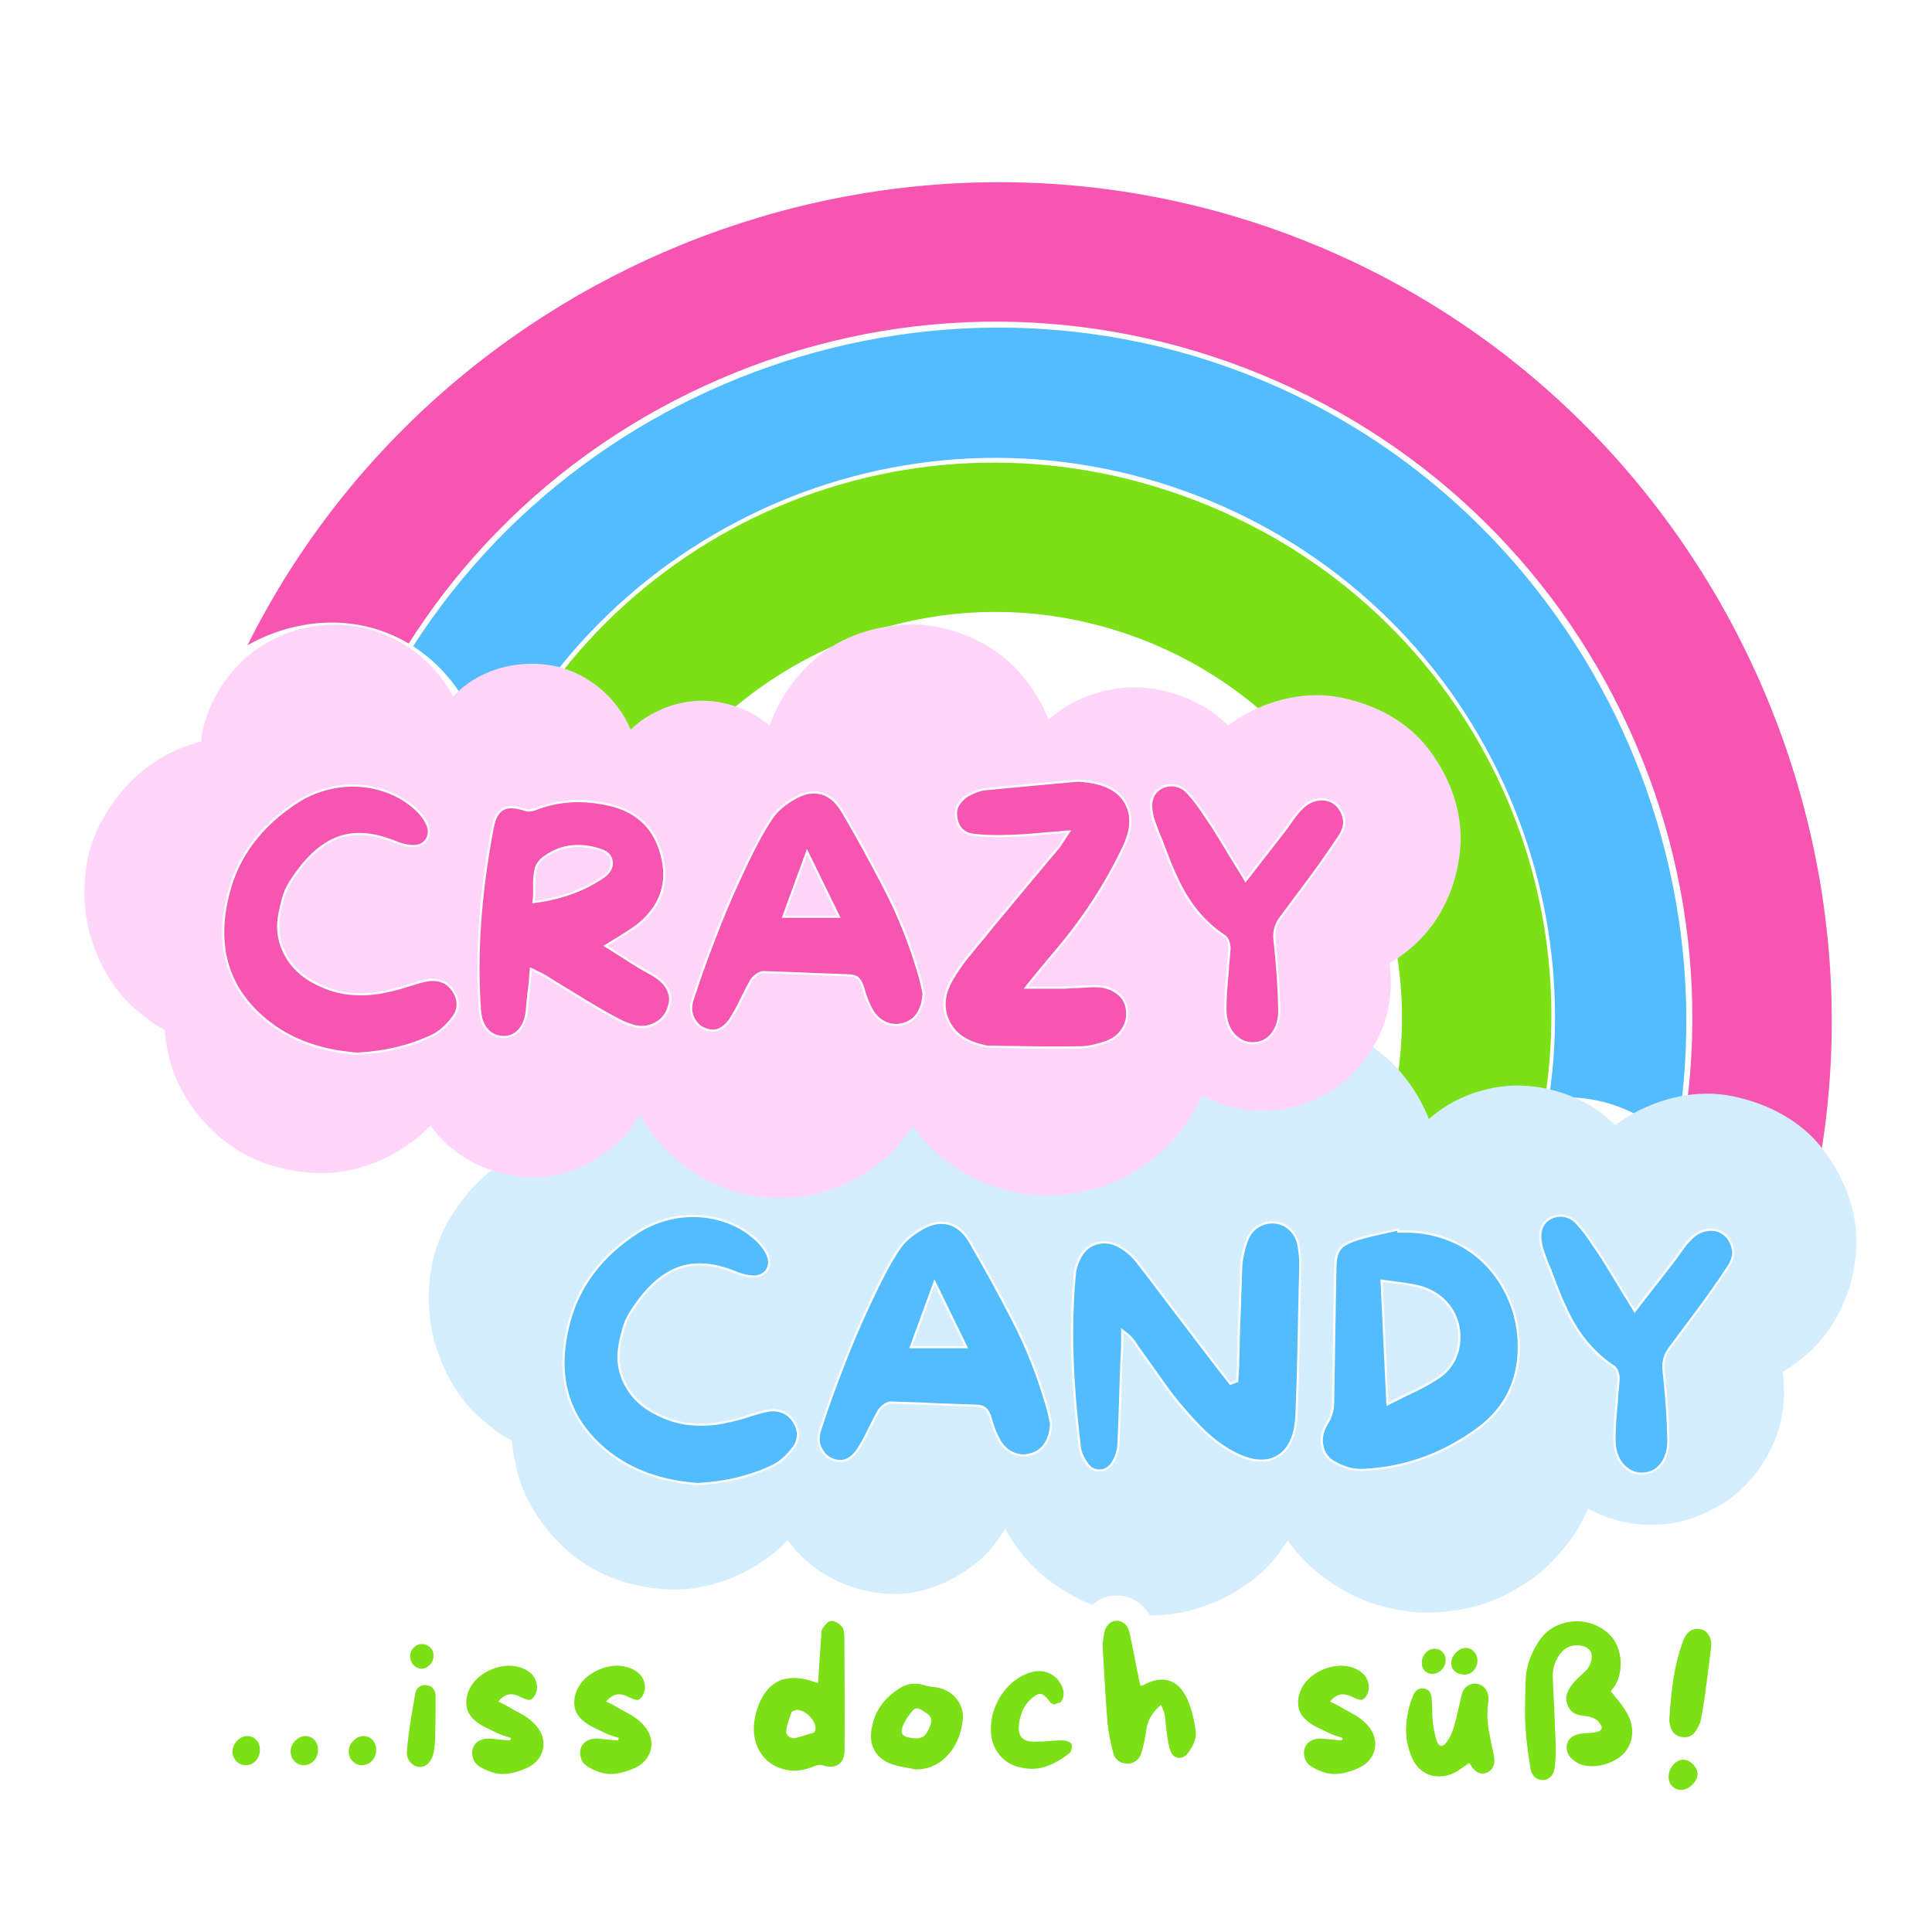 <svg xmlns="http://www.w3.org/2000/svg" xmlns:xlink="http://www.w3.org/1999/xlink" width="500" zoomAndPan="magnify" viewBox="0 0 375 375" height="500" preserveAspectRatio="xMidYMid meet" version="1.0"><defs><g/><clipPath id="fec4bb396e"><path d="M 42 34 L 357 34 L 357 254 L 42 254 Z M 42 34 " clip-rule="nonzero"/></clipPath><clipPath id="b7cbf4424f"><path d="M 60.629 -28.441 L 433.023 114.816 L 360.051 304.516 L -12.344 161.258 Z M 60.629 -28.441 " clip-rule="nonzero"/></clipPath><clipPath id="94af66d6f9"><path d="M 60.629 -28.441 L 433.023 114.816 L 360.051 304.516 L -12.344 161.258 Z M 60.629 -28.441 " clip-rule="nonzero"/></clipPath><clipPath id="91f800fb8e"><path d="M 41 34 L 357 34 L 357 254 L 41 254 Z M 41 34 " clip-rule="nonzero"/></clipPath><clipPath id="401ff45a65"><path d="M 60.629 -28.441 L 433.023 114.816 L 360.051 304.516 L -12.344 161.258 Z M 60.629 -28.441 " clip-rule="nonzero"/></clipPath><clipPath id="1600a2737b"><path d="M 60.629 -28.441 L 433.023 114.816 L 360.051 304.516 L -12.344 161.258 Z M 60.629 -28.441 " clip-rule="nonzero"/></clipPath><clipPath id="feb292fc93"><path d="M 68 62 L 328 62 L 328 244 L 68 244 Z M 68 62 " clip-rule="nonzero"/></clipPath><clipPath id="df5078c43a"><path d="M 60.629 -28.441 L 433.023 114.816 L 360.051 304.516 L -12.344 161.258 Z M 60.629 -28.441 " clip-rule="nonzero"/></clipPath><clipPath id="492d4a71b3"><path d="M 60.629 -28.441 L 433.023 114.816 L 360.051 304.516 L -12.344 161.258 Z M 60.629 -28.441 " clip-rule="nonzero"/></clipPath><clipPath id="84b88b8abc"><path d="M 68 62 L 329 62 L 329 244 L 68 244 Z M 68 62 " clip-rule="nonzero"/></clipPath><clipPath id="4b457c76a6"><path d="M 60.629 -28.441 L 433.023 114.816 L 360.051 304.516 L -12.344 161.258 Z M 60.629 -28.441 " clip-rule="nonzero"/></clipPath><clipPath id="cd8c7ac4e3"><path d="M 60.629 -28.441 L 433.023 114.816 L 360.051 304.516 L -12.344 161.258 Z M 60.629 -28.441 " clip-rule="nonzero"/></clipPath><clipPath id="e2b8853809"><path d="M 93 89 L 302 89 L 302 234 L 93 234 Z M 93 89 " clip-rule="nonzero"/></clipPath><clipPath id="d432088e3a"><path d="M 60.629 -28.441 L 433.023 114.816 L 360.051 304.516 L -12.344 161.258 Z M 60.629 -28.441 " clip-rule="nonzero"/></clipPath><clipPath id="7d3360cd75"><path d="M 60.629 -28.441 L 433.023 114.816 L 360.051 304.516 L -12.344 161.258 Z M 60.629 -28.441 " clip-rule="nonzero"/></clipPath><clipPath id="b136b52238"><path d="M 92 88 L 302 88 L 302 235 L 92 235 Z M 92 88 " clip-rule="nonzero"/></clipPath><clipPath id="5cb788571d"><path d="M 60.629 -28.441 L 433.023 114.816 L 360.051 304.516 L -12.344 161.258 Z M 60.629 -28.441 " clip-rule="nonzero"/></clipPath><clipPath id="4efb388254"><path d="M 60.629 -28.441 L 433.023 114.816 L 360.051 304.516 L -12.344 161.258 Z M 60.629 -28.441 " clip-rule="nonzero"/></clipPath><clipPath id="846b9fc866"><path d="M 0 121 L 129 121 L 129 209 L 0 209 Z M 0 121 " clip-rule="nonzero"/></clipPath><clipPath id="c5e4126189"><path d="M 60.629 -28.441 L 433.023 114.816 L 360.051 304.516 L -12.344 161.258 Z M 60.629 -28.441 " clip-rule="nonzero"/></clipPath><clipPath id="d265219054"><path d="M 60.629 -28.441 L 433.023 114.816 L 360.051 304.516 L -12.344 161.258 Z M 60.629 -28.441 " clip-rule="nonzero"/></clipPath><clipPath id="19f2bd4d78"><path d="M 0 120 L 130 120 L 130 210 L 0 210 Z M 0 120 " clip-rule="nonzero"/></clipPath><clipPath id="73ada0d698"><path d="M 60.629 -28.441 L 433.023 114.816 L 360.051 304.516 L -12.344 161.258 Z M 60.629 -28.441 " clip-rule="nonzero"/></clipPath><clipPath id="11e2c586a4"><path d="M 60.629 -28.441 L 433.023 114.816 L 360.051 304.516 L -12.344 161.258 Z M 60.629 -28.441 " clip-rule="nonzero"/></clipPath><clipPath id="0b393a1d92"><path d="M 0 121 L 129 121 L 129 209 L 0 209 Z M 0 121 " clip-rule="nonzero"/></clipPath><clipPath id="806aad94d7"><path d="M 60.629 -28.441 L 433.023 114.816 L 360.051 304.516 L -12.344 161.258 Z M 60.629 -28.441 " clip-rule="nonzero"/></clipPath><clipPath id="5ccfffc7ee"><path d="M 60.629 -28.441 L 433.023 114.816 L 360.051 304.516 L -12.344 161.258 Z M 60.629 -28.441 " clip-rule="nonzero"/></clipPath><clipPath id="bf0d58c1ef"><path d="M 232 213 L 369 213 L 369 302 L 232 302 Z M 232 213 " clip-rule="nonzero"/></clipPath><clipPath id="7c9b886461"><path d="M 60.629 -28.441 L 433.023 114.816 L 360.051 304.516 L -12.344 161.258 Z M 60.629 -28.441 " clip-rule="nonzero"/></clipPath><clipPath id="bab8a9341d"><path d="M 60.629 -28.441 L 433.023 114.816 L 360.051 304.516 L -12.344 161.258 Z M 60.629 -28.441 " clip-rule="nonzero"/></clipPath><clipPath id="30a6406395"><path d="M 231 212 L 369 212 L 369 302 L 231 302 Z M 231 212 " clip-rule="nonzero"/></clipPath><clipPath id="c0145014d4"><path d="M 60.629 -28.441 L 433.023 114.816 L 360.051 304.516 L -12.344 161.258 Z M 60.629 -28.441 " clip-rule="nonzero"/></clipPath><clipPath id="e661226822"><path d="M 60.629 -28.441 L 433.023 114.816 L 360.051 304.516 L -12.344 161.258 Z M 60.629 -28.441 " clip-rule="nonzero"/></clipPath><clipPath id="108d83527d"><path d="M 83 198 L 360.738 198 L 360.738 314 L 83 314 Z M 83 198 " clip-rule="nonzero"/></clipPath></defs><rect x="-37.5" width="450" fill="#ffffff" y="-37.5" height="450" fill-opacity="1"/><rect x="-37.5" width="450" fill="#ffffff" y="-37.5" height="450" fill-opacity="1"/><g clip-path="url(#fec4bb396e)"><g clip-path="url(#b7cbf4424f)"><g clip-path="url(#94af66d6f9)"><path fill="#f655b2" d="M 42.547 136.238 C 75.883 54.234 168.809 13.703 251.777 45.617 C 334.746 77.535 376.551 169.898 346.336 253.102 L 267.406 222.738 C 280.852 183.133 260.824 139.605 221.449 124.457 C 182.078 109.312 137.949 128.16 121.477 166.602 Z M 42.547 136.238 " fill-opacity="1" fill-rule="nonzero"/></g></g></g><g clip-path="url(#91f800fb8e)"><g clip-path="url(#401ff45a65)"><g clip-path="url(#1600a2737b)"><path fill="#ffffff" d="M 346.617 253.738 L 266.863 223.055 L 267.039 222.598 C 280.52 182.898 260.465 139.992 221.367 124.953 C 182.176 109.875 138.535 128.277 122.027 166.812 L 121.852 167.27 L 41.91 136.52 L 42.086 136.059 C 58.25 96.234 88.879 64.82 128.316 47.75 C 167.793 30.59 211.754 29.695 251.863 45.125 C 291.973 60.555 324 90.68 341.797 129.875 C 359.594 169.066 361.305 212.816 346.613 253.207 Z M 268.039 222.457 L 346.055 252.465 C 375.734 170.113 333.469 77.57 251.602 46.078 C 169.734 14.586 76.473 54.883 43.18 135.953 L 121.195 165.965 C 129.258 147.469 144.02 132.918 162.652 125.02 C 181.539 117.008 202.41 116.711 221.59 124.09 C 240.684 131.434 256.031 145.77 264.711 164.281 C 273.246 182.629 274.488 203.23 268.039 222.457 Z M 268.039 222.457 " fill-opacity="1" fill-rule="nonzero"/></g></g></g><g clip-path="url(#feb292fc93)"><g clip-path="url(#df5078c43a)"><g clip-path="url(#492d4a71b3)"><path fill="#52bcff" d="M 68.793 146.336 C 96.551 78.836 173.18 45.621 241.645 71.961 C 310.113 98.297 344.688 174.395 320.086 243.004 L 267.496 222.773 C 280.941 183.168 260.914 139.641 221.543 124.492 C 182.168 109.348 138.043 128.195 121.566 166.637 Z M 68.793 146.336 " fill-opacity="1" fill-rule="nonzero"/></g></g></g><g clip-path="url(#84b88b8abc)"><g clip-path="url(#4b457c76a6)"><g clip-path="url(#cd8c7ac4e3)"><path fill="#ffffff" d="M 320.277 243.605 L 266.77 223.02 L 266.945 222.562 C 280.426 182.863 260.371 139.957 221.273 124.918 C 182.082 109.84 138.445 128.242 121.934 166.777 L 121.758 167.234 L 68.16 146.617 L 68.336 146.156 C 81.781 113.398 107.207 87.566 139.781 73.547 C 172.395 59.438 208.691 58.754 241.824 71.5 C 274.953 84.246 301.438 109.078 316.184 141.41 C 330.965 173.645 332.43 209.824 320.547 243.18 Z M 268.039 222.457 L 319.715 242.332 C 343.812 174.48 308.742 98.297 241.469 72.418 C 174.195 46.539 97.055 79.449 69.43 146.051 L 121.102 165.93 C 129.164 147.434 143.93 132.883 162.562 124.984 C 181.449 116.973 202.316 116.676 221.5 124.055 C 240.59 131.398 255.938 145.73 264.621 164.246 C 273.246 182.629 274.488 203.23 268.039 222.457 Z M 268.039 222.457 " fill-opacity="1" fill-rule="nonzero"/></g></g></g><g clip-path="url(#e2b8853809)"><g clip-path="url(#d432088e3a)"><g clip-path="url(#7d3360cd75)"><path fill="#7be016" d="M 93.574 155.867 C 116.07 102.043 177.355 75.57 232.148 96.648 C 286.941 117.727 314.684 178.445 295.305 233.473 L 267.496 222.773 C 280.941 183.168 260.914 139.641 221.543 124.492 C 182.168 109.348 138.043 128.195 121.566 166.637 Z M 93.574 155.867 " fill-opacity="1" fill-rule="nonzero"/></g></g></g><g clip-path="url(#b136b52238)"><g clip-path="url(#5cb788571d)"><g clip-path="url(#4efb388254)"><path fill="#ffffff" d="M 295.59 234.105 L 266.863 223.055 L 267.039 222.598 C 280.52 182.898 260.465 139.992 221.367 124.953 C 182.176 109.875 138.535 128.277 122.027 166.812 L 121.852 167.27 L 92.938 156.148 L 93.117 155.691 C 104.02 129.539 124.473 108.961 150.512 97.695 C 176.641 86.465 205.707 85.949 232.234 96.156 C 258.758 106.359 279.984 126.219 291.852 152.066 C 303.719 177.914 305.051 206.77 295.582 233.578 Z M 268.039 222.457 L 295.023 232.836 C 314.254 177.648 286.582 118.113 231.973 97.109 C 177.363 76.102 117.02 101.773 94.211 155.586 L 121.195 165.965 C 129.258 147.469 144.02 132.918 162.652 125.02 C 181.539 117.008 202.41 116.711 221.59 124.09 C 240.684 131.434 256.031 145.77 264.711 164.281 C 273.246 182.629 274.488 203.23 268.039 222.457 Z M 268.039 222.457 " fill-opacity="1" fill-rule="nonzero"/></g></g></g><g clip-path="url(#846b9fc866)"><g clip-path="url(#c5e4126189)"><g clip-path="url(#d265219054)"><path fill="#ffffff" d="M 127.086 194.469 C 124.508 201.168 119.336 206.129 112.98 208.953 L -6.059 163.16 C -7.781 157.23 -7.773 150.91 -5.516 145.039 C 0.559 129.25 20.094 122.016 38.082 128.938 C 39.277 129.395 40.344 129.91 41.41 130.426 C 50.848 122.047 63.352 118.848 74.641 123.191 C 87.309 128.062 94.805 141.168 94.703 155.668 C 99.23 155.41 103.934 156.059 108.52 157.824 C 124.215 163.859 132.523 180.332 127.086 194.469 Z M 127.086 194.469 " fill-opacity="1" fill-rule="nonzero"/></g></g></g><g clip-path="url(#19f2bd4d78)"><g clip-path="url(#73ada0d698)"><g clip-path="url(#11e2c586a4)"><path fill="#ffffff" d="M 112.988 209.484 L -6.512 163.516 L -6.531 163.297 C -8.367 157.109 -8.195 150.645 -5.973 144.859 C 0.207 128.801 19.961 121.543 38.227 128.57 C 39.234 128.957 40.336 129.383 41.402 129.898 C 51.223 121.348 63.988 118.566 74.91 122.77 C 87.301 127.535 95.25 140.285 95.191 155.227 C 99.809 155 104.348 155.797 108.664 157.457 C 124.633 163.602 133.055 180.324 127.512 194.734 C 125.004 201.25 119.906 206.562 113.207 209.461 Z M -5.699 162.773 L 112.973 208.426 C 119.363 205.508 124.227 200.531 126.629 194.289 C 131.996 180.34 123.762 164.215 108.344 158.281 C 103.938 156.59 99.363 155.883 94.746 156.105 L 94.219 156.113 L 94.211 155.586 C 94.414 140.809 86.617 128.219 74.5 123.559 C 63.855 119.465 51.309 122.223 41.797 130.785 L 41.508 130.992 L 41.23 130.887 C 40.168 130.371 39.008 129.82 37.906 129.395 C 20.195 122.582 0.945 129.613 -5.02 145.121 C -7.172 150.723 -7.422 156.844 -5.699 162.773 Z M -5.699 162.773 " fill-opacity="1" fill-rule="nonzero"/></g></g></g><g clip-path="url(#0b393a1d92)"><g clip-path="url(#806aad94d7)"><g clip-path="url(#5ccfffc7ee)"><path fill="#ffffff" d="M 127.086 194.469 C 124.508 201.168 119.336 206.129 112.98 208.953 L -6.059 163.16 C -7.781 157.23 -7.773 150.91 -5.516 145.039 C 0.559 129.25 20.094 122.016 38.082 128.938 C 39.277 129.395 40.344 129.91 41.41 130.426 C 50.848 122.047 63.352 118.848 74.641 123.191 C 87.309 128.062 94.805 141.168 94.703 155.668 C 99.23 155.41 103.934 156.059 108.52 157.824 C 124.215 163.859 132.523 180.332 127.086 194.469 Z M 127.086 194.469 " fill-opacity="1" fill-rule="nonzero"/></g></g></g><g clip-path="url(#bf0d58c1ef)"><g clip-path="url(#7c9b886461)"><g clip-path="url(#bab8a9341d)"><path fill="#ffffff" d="M 366.633 286.617 C 364.055 293.316 358.879 298.281 352.523 301.105 L 233.488 255.312 C 231.766 249.383 231.773 243.062 234.031 237.188 C 240.105 221.402 259.641 214.168 277.629 221.086 C 278.82 221.547 279.887 222.062 280.953 222.578 C 290.395 214.195 302.898 211 314.188 215.344 C 326.852 220.215 334.348 233.32 334.25 247.82 C 338.773 247.559 343.477 248.211 348.066 249.973 C 363.762 256.012 372.07 272.484 366.633 286.617 Z M 366.633 286.617 " fill-opacity="1" fill-rule="nonzero"/></g></g></g><g clip-path="url(#30a6406395)"><g clip-path="url(#c0145014d4)"><g clip-path="url(#e661226822)"><path fill="#ffffff" d="M 352.531 301.633 L 233.035 255.664 L 233.012 255.445 C 231.18 249.262 231.348 242.793 233.574 237.012 C 239.75 220.949 259.504 213.695 277.77 220.719 C 278.781 221.109 279.883 221.531 280.945 222.047 C 290.77 213.496 303.531 210.719 314.453 214.918 C 326.844 219.684 334.793 232.438 334.738 247.375 C 339.355 247.148 343.895 247.949 348.207 249.605 C 364.176 255.75 372.598 272.477 367.055 286.887 C 364.547 293.402 359.449 298.711 352.75 301.613 Z M 233.848 254.922 L 352.52 300.574 C 358.906 297.66 363.773 292.684 366.172 286.441 C 371.539 272.492 363.309 256.363 347.891 250.434 C 343.484 248.738 338.91 248.031 334.293 248.258 L 333.762 248.266 L 333.754 247.734 C 333.961 232.957 326.16 220.371 314.047 215.711 C 303.398 211.613 290.852 214.375 281.344 222.938 L 281.055 223.141 L 280.777 223.035 C 279.711 222.52 278.555 221.969 277.453 221.547 C 259.738 214.73 240.492 221.762 234.527 237.273 C 232.371 242.871 232.125 248.992 233.848 254.922 Z M 233.848 254.922 " fill-opacity="1" fill-rule="nonzero"/></g></g></g><g clip-path="url(#108d83527d)"><path fill="#d4eeff" d="M 249.98 198.055 C 242.93 198.055 235.434 200.387 230.102 205.219 C 225.992 208.828 223.102 213.215 221.215 218.324 C 218.105 215.883 214.719 214.328 210.828 213.66 C 207.164 213.051 203.168 213.547 199.723 214.992 C 197.336 215.992 195.113 217.379 193.227 219.215 C 190.395 212.492 184.062 207.328 176.789 206.219 C 169.902 205.164 162.238 207.273 157.461 212.605 C 154.184 206.219 148.355 201.496 141.578 199.277 C 134.805 197.168 127.418 197.887 121.086 201.109 C 114.812 204.328 110.09 209.996 107.812 216.602 C 107.535 217.438 107.312 218.324 107.094 219.215 C 106.98 219.547 106.926 219.879 106.871 220.211 C 106.812 220.492 106.812 221.379 106.648 221.602 C 106.535 221.711 105.758 221.824 105.594 221.934 C 105.094 222.102 104.648 222.27 104.148 222.379 C 103.371 222.656 102.539 222.988 101.762 223.324 C 98.652 224.711 95.707 226.656 93.266 228.988 C 88.266 233.82 84.379 240.316 83.547 247.258 C 82.488 254.531 83.934 261.586 87.434 267.973 C 89.043 270.914 91.43 273.859 94.098 276.023 C 95.484 277.137 96.875 278.246 98.371 279.137 C 98.539 279.246 99.371 279.523 99.371 279.746 C 99.43 280.246 99.484 280.801 99.539 281.301 C 99.594 282.133 99.816 282.965 99.984 283.801 C 101.207 290.688 105.426 297.016 110.703 301.461 C 116.254 306.125 123.363 308.402 130.582 308.512 C 137.691 308.625 144.746 305.848 150.242 301.402 C 151.188 300.684 152.074 299.793 152.906 298.961 C 157.129 304.902 163.793 308.402 170.902 309.234 C 178.121 310.121 185.172 307.234 190.504 302.516 C 192.395 300.848 193.836 298.793 195.113 296.684 C 198.391 303.125 204.109 307.957 210.551 310.902 C 216.883 313.789 224.438 314.289 231.102 312.566 C 237.766 310.844 244.262 306.902 248.371 301.293 C 248.926 300.516 249.48 299.793 249.98 299.016 C 251.926 301.902 254.59 304.457 257.422 306.512 C 260.199 308.512 263.367 310.289 266.699 311.289 C 270.141 312.344 273.641 313.066 277.25 313.012 C 280.969 312.957 284.523 312.398 288.023 311.289 C 291.465 310.18 294.574 308.402 297.52 306.348 C 300.406 304.293 302.738 301.625 304.852 298.848 C 306.238 297.016 307.293 294.906 308.238 292.852 C 314.234 296.184 322.121 296.961 328.617 294.629 C 331.949 293.406 335.059 291.742 337.672 289.352 C 340.336 286.965 342.336 284.133 343.891 280.91 C 345.391 277.859 346.168 274.359 346.277 270.973 C 346.277 270.137 346.277 269.305 346.223 268.473 C 346.168 268.027 346.168 267.582 346.113 267.141 C 346.055 266.641 345.836 266.363 346.277 266.141 C 347.891 265.141 349.387 264.031 350.832 262.754 C 356.387 257.809 359.496 250.867 360.219 243.539 C 360.938 236.152 358.328 228.988 353.887 223.156 C 349.609 217.492 343.059 214.16 336.281 212.77 C 329.562 211.383 322.23 213.051 316.344 216.492 C 315.566 216.938 314.848 217.438 314.125 217.938 C 313.68 218.27 313.68 218.492 313.234 218.102 C 312.848 217.77 312.457 217.438 312.07 217.047 C 310.793 215.938 309.348 214.938 307.848 214.16 C 304.629 212.383 301.238 211.328 297.629 210.883 C 290.742 209.996 283.082 212.27 277.805 216.824 C 277.637 216.938 277.527 217.047 277.359 217.215 C 274.805 210.773 270.031 204.828 263.754 201.664 C 259.59 199.441 254.812 198.055 249.98 198.055 C 249.98 198.055 250.094 198.055 249.98 198.055 Z M 249.98 198.055 " fill-opacity="1" fill-rule="nonzero"/></g><path fill="#ffd6fa" d="M 177.137 121.219 C 170.336 121.219 163.109 123.469 157.969 128.125 C 154.008 131.605 151.227 135.832 149.406 140.758 C 146.406 138.402 143.141 136.906 139.395 136.262 C 135.859 135.672 132.008 136.156 128.688 137.547 C 126.387 138.512 124.242 139.848 122.422 141.617 C 119.695 135.137 113.59 130.16 106.578 129.09 C 99.941 128.07 92.551 130.105 87.949 135.246 C 84.789 129.09 79.168 124.539 72.637 122.398 C 66.105 120.363 58.984 121.059 52.883 124.164 C 46.836 127.27 42.285 132.73 40.09 139.098 C 39.82 139.902 39.605 140.758 39.395 141.617 C 39.285 141.938 39.23 142.258 39.18 142.578 C 39.125 142.848 39.125 143.703 38.965 143.918 C 38.859 144.023 38.109 144.133 37.949 144.238 C 37.465 144.398 37.039 144.559 36.555 144.668 C 35.805 144.934 35.004 145.258 34.254 145.578 C 31.254 146.914 28.418 148.789 26.062 151.039 C 21.246 155.695 17.496 161.957 16.695 168.648 C 15.676 175.664 17.07 182.461 20.441 188.617 C 21.996 191.457 24.297 194.293 26.867 196.379 C 28.203 197.453 29.543 198.523 30.988 199.379 C 31.148 199.484 31.953 199.754 31.953 199.969 C 32.004 200.449 32.059 200.984 32.113 201.465 C 32.164 202.27 32.379 203.07 32.539 203.875 C 33.719 210.512 37.785 216.617 42.871 220.898 C 48.227 225.395 55.078 227.59 62.039 227.699 C 68.891 227.805 75.688 225.129 80.988 220.844 C 81.898 220.148 82.754 219.293 83.559 218.488 C 87.625 224.219 94.051 227.59 100.902 228.395 C 107.863 229.25 114.66 226.465 119.801 221.918 C 121.621 220.309 123.012 218.328 124.242 216.297 C 127.402 222.504 132.918 227.164 139.125 230 C 145.23 232.785 152.508 233.266 158.934 231.605 C 165.359 229.945 171.621 226.145 175.582 220.738 C 176.117 219.988 176.652 219.293 177.137 218.543 C 179.008 221.328 181.578 223.789 184.309 225.77 C 186.984 227.699 190.035 229.41 193.25 230.375 C 196.566 231.391 199.941 232.086 203.422 232.035 C 207.008 231.98 210.434 231.445 213.805 230.375 C 217.125 229.305 220.121 227.59 222.961 225.609 C 225.742 223.629 227.992 221.059 230.027 218.383 C 231.363 216.617 232.383 214.582 233.293 212.602 C 239.074 215.812 246.676 216.562 252.938 214.312 C 256.152 213.137 259.148 211.531 261.664 209.23 C 264.234 206.926 266.16 204.195 267.66 201.09 C 269.105 198.148 269.855 194.773 269.961 191.508 C 269.961 190.707 269.961 189.902 269.91 189.102 C 269.855 188.672 269.855 188.242 269.801 187.816 C 269.75 187.332 269.535 187.066 269.961 186.852 C 271.516 185.887 272.961 184.816 274.352 183.586 C 279.707 178.82 282.703 172.129 283.398 165.062 C 284.094 157.941 281.578 151.039 277.297 145.418 C 273.176 139.957 266.859 136.742 260.328 135.406 C 253.848 134.066 246.781 135.672 241.109 138.992 C 240.359 139.422 239.664 139.902 238.965 140.383 C 238.539 140.707 238.539 140.918 238.109 140.543 C 237.734 140.223 237.359 139.902 236.984 139.527 C 235.754 138.457 234.363 137.492 232.918 136.742 C 229.812 135.031 226.547 134.016 223.066 133.586 C 216.43 132.73 209.043 134.926 203.957 139.312 C 203.793 139.422 203.688 139.527 203.527 139.688 C 201.066 133.477 196.461 127.75 190.41 124.699 C 186.395 122.559 181.793 121.219 177.137 121.219 C 177.137 121.219 177.242 121.219 177.137 121.219 Z M 177.137 121.219 " fill-opacity="1" fill-rule="nonzero"/><path stroke-linecap="butt" transform="matrix(0.705, 0, 0, 0.705, 89.092, 223.416)" fill="none" stroke-linejoin="miter" d="M 91.804 74.481 C 93.428 76.963 93.428 79.306 91.804 81.506 C 89.904 83.988 87.97 85.661 86.009 86.52 C 79.815 89.412 73.028 91.035 65.638 91.384 C 54.662 90.57 45.759 86.985 38.934 80.636 C 29.809 72.148 27.011 61.106 30.534 47.527 C 33.144 37.3 39.471 28.951 49.515 22.474 C 51.826 21.039 54.252 19.959 56.79 19.239 C 59.333 18.518 61.876 18.158 64.43 18.158 C 67.433 18.158 70.33 18.64 73.123 19.599 C 75.931 20.546 78.491 21.97 80.807 23.87 C 82.541 25.311 83.81 26.868 84.613 28.546 C 85.306 30.114 85.25 31.505 84.441 32.718 C 83.511 33.931 82.125 34.413 80.275 34.175 C 78.951 34.064 77.477 33.66 75.854 32.967 C 69.843 30.546 64.513 30.253 59.859 32.103 C 55.216 33.948 50.9 38.053 46.911 44.414 C 46.053 45.799 45.399 47.272 44.967 48.84 C 44.529 50.392 44.197 51.799 43.97 53.068 C 43.166 57.117 43.715 60.935 45.621 64.514 C 47.526 68.098 50.474 70.841 54.463 72.747 C 57.582 74.309 60.657 75.229 63.687 75.495 C 66.724 75.749 69.632 75.616 72.424 75.096 C 75.233 74.575 77.904 73.877 80.447 73.001 C 81.206 72.774 82.031 72.536 82.918 72.281 C 83.821 72.01 84.674 71.821 85.483 71.711 C 88.259 71.411 90.369 72.337 91.804 74.481 Z M 162.421 73.783 C 162.493 74.193 162.587 74.575 162.698 74.924 C 162.642 77.057 162.16 78.846 161.257 80.298 C 160.371 81.738 159.113 82.691 157.495 83.157 C 155.872 83.661 154.304 83.6 152.797 82.963 C 151.301 82.331 150.094 81.268 149.179 79.772 C 148.193 78.093 147.351 76.01 146.659 73.528 C 146.437 72.597 146.032 71.76 145.456 71.012 C 144.875 70.265 143.833 69.86 142.326 69.805 C 140.647 69.749 138.969 69.694 137.29 69.633 C 135.622 69.578 133.955 69.517 132.276 69.445 C 130.077 69.334 127.844 69.234 125.589 69.151 C 123.345 69.062 121.096 68.996 118.841 68.935 C 118.259 68.935 117.628 69.184 116.935 69.677 C 116.242 70.17 115.722 70.675 115.367 71.179 C 114.918 71.999 114.475 72.83 114.037 73.677 C 113.6 74.508 113.179 75.328 112.769 76.132 C 112.37 76.935 111.954 77.772 111.517 78.647 C 111.084 79.511 110.602 80.342 110.082 81.146 C 108.065 84.669 105.611 85.799 102.719 84.531 C 101.561 84.065 100.624 83.14 99.904 81.761 C 99.184 80.376 99.112 78.763 99.694 76.913 C 101.71 70.608 104.309 63.472 107.5 55.505 C 109.517 50.425 112.054 44.707 115.118 38.341 C 115.977 36.552 116.941 34.663 118.015 32.674 C 119.085 30.668 120.259 28.718 121.528 26.812 C 122.852 24.912 124.791 23.239 127.345 21.798 C 129.251 20.64 131.068 20.064 132.802 20.064 C 135.866 20.064 138.404 21.765 140.42 25.161 C 144.409 31.992 148.31 39.084 152.121 46.447 C 155.927 53.81 159.019 61.566 161.385 69.722 C 161.628 70.47 161.833 71.19 162 71.877 C 162.171 72.569 162.31 73.206 162.421 73.783 Z M 123.96 54.297 L 140.165 54.297 L 130.88 35.316 Z M 230.804 25.948 C 231.142 27.682 231.314 29.527 231.314 31.488 L 231.142 38.596 C 231.031 44.087 230.921 49.649 230.804 55.289 C 230.693 60.918 230.516 66.53 230.278 72.132 C 230.106 78.143 228.344 82.071 224.987 83.916 C 221.757 85.705 217.602 85.162 212.527 82.287 C 209.917 80.78 207.524 78.974 205.352 76.869 C 203.197 74.758 201.424 72.857 200.045 71.179 C 198.311 69.217 196.66 67.162 195.092 65.001 C 193.54 62.829 192.011 60.674 190.504 58.53 C 189.867 57.666 189.247 56.807 188.643 55.948 C 188.033 55.073 187.413 54.203 186.776 53.345 L 186.438 52.73 C 186.089 52.264 185.706 51.793 185.296 51.311 C 184.903 50.818 184.388 50.342 183.751 49.876 L 182.271 48.752 L 182.271 51.527 C 182.271 51.865 182.271 52.192 182.271 52.519 C 182.271 52.829 182.271 53.162 182.271 53.516 L 182.017 59.14 C 181.906 62.724 181.784 66.348 181.656 70.015 C 181.546 73.683 181.402 77.306 181.235 80.891 C 181.18 82.215 180.803 83.55 180.116 84.891 C 179.241 86.68 178.028 87.606 176.476 87.661 C 174.964 87.772 173.723 86.991 172.753 85.312 C 171.822 83.932 171.296 82.575 171.185 81.251 C 170.083 72.165 169.412 63.816 169.174 56.203 C 168.947 48.569 169.152 41.256 169.789 34.258 C 169.845 33.045 170.16 31.776 170.742 30.452 C 171.673 28.081 173.202 26.524 175.329 25.776 C 176.149 25.549 176.931 25.438 177.679 25.438 C 179.064 25.438 180.388 25.809 181.656 26.557 C 183.518 27.604 185.086 28.929 186.355 30.535 C 187.795 32.386 189.23 34.269 190.67 36.186 C 192.122 38.092 193.54 39.965 194.925 41.815 C 195.74 42.857 196.538 43.904 197.313 44.945 C 198.089 45.976 198.881 47.012 199.684 48.054 C 201.081 49.904 202.471 51.721 203.851 53.516 C 205.236 55.306 206.621 57.123 208.023 58.973 L 212.25 64.431 L 214.516 63.561 L 214.599 61.998 C 214.654 61.66 214.682 61.311 214.682 60.962 C 214.682 60.608 214.715 60.264 214.771 59.926 C 214.771 58.597 214.798 57.273 214.854 55.948 C 214.909 54.608 214.937 53.273 214.937 51.948 C 215.064 48.663 215.186 45.339 215.297 41.981 C 215.413 38.624 215.524 35.278 215.635 31.931 C 215.807 29.394 216.355 26.912 217.286 24.485 C 217.923 22.923 218.915 21.737 220.272 20.934 C 221.624 20.114 223.114 19.798 224.732 19.981 C 226.245 20.147 227.558 20.784 228.671 21.881 C 229.796 22.984 230.511 24.336 230.804 25.948 Z M 282.03 30.895 C 285.016 33.843 287.337 37.317 288.988 41.306 C 290.639 45.283 291.465 49.466 291.465 53.854 C 291.465 63.273 287.742 70.73 280.295 76.215 C 270.761 83.212 260.301 86.963 248.915 87.473 C 246.25 87.6 243.647 86.908 241.109 85.395 C 239.502 84.536 238.494 83.24 238.084 81.506 C 237.508 79.472 237.879 77.367 239.203 75.179 C 240.306 73.389 240.882 71.511 240.943 69.55 C 240.998 65.91 241.054 62.275 241.109 58.636 C 241.165 54.979 241.22 51.306 241.281 47.61 C 241.336 45.128 241.375 42.63 241.408 40.12 C 241.447 37.61 241.497 35.112 241.552 32.629 C 241.552 30.895 241.707 29.544 242.018 28.568 C 242.345 27.582 242.921 26.801 243.752 26.219 C 244.599 25.643 245.829 25.095 247.436 24.568 C 248.705 24.164 250.029 23.804 251.414 23.494 C 252.81 23.167 254.173 22.862 255.497 22.579 C 255.963 22.458 256.422 22.347 256.871 22.264 C 257.337 22.181 257.802 22.081 258.267 21.97 L 258.35 22.474 L 259.137 22.474 C 263.525 22.308 267.697 22.951 271.658 24.402 C 275.625 25.843 279.082 28.003 282.03 30.895 Z M 269.353 62.863 C 271.387 61.655 272.966 59.993 274.096 57.893 C 275.221 55.777 275.758 53.505 275.703 51.079 C 275.703 48.541 275.088 46.209 273.863 44.076 C 272.65 41.932 271.004 40.225 268.932 38.956 C 267.143 37.859 265.243 37.123 263.242 36.757 C 261.254 36.375 259.276 36.064 257.314 35.826 C 256.904 35.771 256.5 35.715 256.09 35.654 C 255.697 35.599 255.264 35.544 254.799 35.488 L 253.674 35.316 L 255.325 70.226 L 256.616 69.55 C 257.381 69.14 258.118 68.769 258.838 68.431 C 259.558 68.076 260.262 67.727 260.954 67.373 C 262.467 66.68 263.913 65.976 265.292 65.256 C 266.677 64.536 268.029 63.738 269.353 62.863 Z M 347.964 23.006 C 349.067 23.809 349.842 24.995 350.291 26.557 C 350.757 28.125 350.413 29.804 349.255 31.593 C 346.546 35.688 343.787 39.627 340.984 43.422 C 338.191 47.2 335.582 50.707 333.155 53.937 C 331.643 55.91 331.039 58.076 331.332 60.431 C 332.08 67.256 332.513 73.555 332.623 79.323 C 332.684 82.049 332.075 84.248 330.806 85.927 C 329.537 87.589 327.859 88.459 325.77 88.531 C 323.98 88.586 322.39 87.944 321.011 86.603 C 319.277 84.885 318.407 82.486 318.407 79.412 C 318.407 77.744 318.462 76.049 318.579 74.309 C 318.706 72.575 318.85 70.868 319.022 69.19 C 319.077 68.093 319.16 66.996 319.277 65.91 C 319.388 64.813 319.471 63.71 319.532 62.613 C 319.532 61.976 319.404 61.3 319.149 60.58 C 318.895 59.849 318.479 59.311 317.897 58.973 C 312.695 55.505 308.562 50.624 305.504 44.331 C 304.573 42.414 303.72 40.458 302.944 38.469 C 302.168 36.48 301.404 34.508 300.656 32.546 C 300.307 31.726 299.963 30.906 299.642 30.07 C 299.332 29.228 299.027 28.402 298.733 27.593 C 298.617 27.316 298.517 27.017 298.434 26.707 C 298.351 26.386 298.279 26.042 298.224 25.693 C 297.531 22.463 298.251 20.175 300.384 18.84 C 301.254 18.33 302.207 18.075 303.238 18.075 C 304.002 18.075 304.756 18.236 305.504 18.563 C 306.252 18.873 306.939 19.399 307.576 20.147 C 308.9 21.588 310.13 23.145 311.254 24.823 C 312.385 26.502 313.498 28.147 314.601 29.754 L 314.767 30.114 C 315.698 31.555 316.612 33.012 317.498 34.491 C 318.401 35.959 319.31 37.477 320.23 39.04 C 320.695 39.732 321.138 40.441 321.559 41.156 C 321.997 41.876 322.451 42.619 322.917 43.378 L 323.615 44.585 L 327.781 39.211 C 329.05 37.588 330.291 36.003 331.504 34.452 C 332.717 32.884 333.931 31.322 335.144 29.754 C 335.371 29.416 335.593 29.089 335.82 28.779 C 336.058 28.458 336.291 28.12 336.518 27.765 C 336.928 27.189 337.327 26.646 337.726 26.136 C 338.136 25.615 338.568 25.122 339.033 24.657 C 340.363 23.2 341.848 22.336 343.499 22.053 C 345.15 21.759 346.64 22.075 347.964 23.006 Z M 347.964 23.006 " stroke="#ffffff" stroke-width="1.192" stroke-opacity="1" stroke-miterlimit="4"/><g fill="#52bcff" fill-opacity="1"><g transform="translate(107.325, 285.462)"><g><path d="M 46.5 -9.531 C 47.633 -7.781 47.633 -6.129 46.5 -4.578 C 45.145 -2.828 43.781 -1.645 42.406 -1.031 C 38.039 1 33.254 2.133 28.047 2.375 C 20.305 1.812 14.031 -0.707 9.219 -5.188 C 2.789 -11.176 0.816 -18.957 3.297 -28.531 C 5.129 -35.738 9.586 -41.625 16.672 -46.188 C 18.305 -47.207 20.02 -47.969 21.812 -48.469 C 23.602 -48.977 25.395 -49.234 27.188 -49.234 C 29.301 -49.234 31.348 -48.895 33.328 -48.219 C 35.305 -47.551 37.109 -46.547 38.734 -45.203 C 39.953 -44.191 40.848 -43.094 41.422 -41.906 C 41.91 -40.812 41.867 -39.836 41.297 -38.984 C 40.648 -38.117 39.672 -37.77 38.359 -37.938 C 37.43 -38.02 36.395 -38.305 35.25 -38.797 C 31.008 -40.504 27.25 -40.707 23.969 -39.406 C 20.695 -38.102 17.656 -35.211 14.844 -30.734 C 14.227 -29.754 13.77 -28.711 13.469 -27.609 C 13.164 -26.516 12.93 -25.52 12.766 -24.625 C 12.191 -21.77 12.578 -19.078 13.922 -16.547 C 15.273 -14.023 17.352 -12.094 20.156 -10.75 C 22.352 -9.656 24.52 -9.016 26.656 -8.828 C 28.801 -8.641 30.859 -8.727 32.828 -9.094 C 34.805 -9.469 36.691 -9.957 38.484 -10.562 C 39.016 -10.727 39.594 -10.898 40.219 -11.078 C 40.852 -11.266 41.457 -11.398 42.031 -11.484 C 43.988 -11.691 45.477 -11.039 46.5 -9.531 Z M 46.5 -9.531 "/></g></g></g><g fill="#52bcff" fill-opacity="1"><g transform="translate(156.876, 285.462)"><g><path d="M 46.734 -10.016 C 46.773 -9.734 46.836 -9.469 46.922 -9.219 C 46.879 -7.719 46.539 -6.457 45.906 -5.438 C 45.281 -4.414 44.395 -3.742 43.25 -3.422 C 42.113 -3.055 41.016 -3.098 39.953 -3.547 C 38.891 -3.992 38.035 -4.742 37.391 -5.797 C 36.691 -6.984 36.102 -8.453 35.625 -10.203 C 35.457 -10.859 35.172 -11.445 34.766 -11.969 C 34.359 -12.5 33.625 -12.785 32.562 -12.828 C 31.383 -12.867 30.203 -12.91 29.016 -12.953 C 27.836 -12.992 26.656 -13.035 25.469 -13.078 C 23.926 -13.16 22.359 -13.227 20.766 -13.281 C 19.18 -13.344 17.594 -13.395 16 -13.438 C 15.594 -13.438 15.145 -13.266 14.656 -12.922 C 14.164 -12.578 13.801 -12.223 13.562 -11.859 C 13.238 -11.285 12.922 -10.703 12.609 -10.109 C 12.305 -9.516 12.016 -8.938 11.734 -8.375 C 11.441 -7.801 11.145 -7.207 10.844 -6.594 C 10.539 -5.988 10.207 -5.398 9.844 -4.828 C 8.414 -2.336 6.68 -1.539 4.641 -2.438 C 3.828 -2.77 3.164 -3.422 2.656 -4.391 C 2.145 -5.367 2.094 -6.508 2.5 -7.812 C 3.926 -12.258 5.758 -17.289 8 -22.906 C 9.426 -26.488 11.219 -30.52 13.375 -35 C 13.988 -36.27 14.672 -37.602 15.422 -39 C 16.18 -40.406 17.008 -41.781 17.906 -43.125 C 18.844 -44.469 20.207 -45.648 22 -46.672 C 23.344 -47.484 24.625 -47.891 25.844 -47.891 C 28 -47.891 29.789 -46.691 31.219 -44.297 C 34.031 -39.484 36.781 -34.477 39.469 -29.281 C 42.156 -24.094 44.332 -18.629 46 -12.891 C 46.164 -12.359 46.305 -11.848 46.422 -11.359 C 46.547 -10.867 46.648 -10.422 46.734 -10.016 Z M 19.609 -23.766 L 31.031 -23.766 L 24.5 -37.141 Z M 19.609 -23.766 "/></g></g></g><g fill="#52bcff" fill-opacity="1"><g transform="translate(206.06, 285.462)"><g><path d="M 45.766 -43.75 C 46.004 -42.52 46.125 -41.211 46.125 -39.828 L 46 -34.828 C 45.914 -30.953 45.832 -27.031 45.75 -23.062 C 45.676 -19.094 45.555 -15.133 45.391 -11.188 C 45.266 -6.945 44.023 -4.176 41.672 -2.875 C 39.391 -1.613 36.457 -2 32.875 -4.031 C 31.039 -5.094 29.359 -6.363 27.828 -7.844 C 26.297 -9.332 25.047 -10.672 24.078 -11.859 C 22.848 -13.234 21.68 -14.688 20.578 -16.219 C 19.484 -17.75 18.406 -19.266 17.344 -20.766 C 16.895 -21.379 16.457 -21.988 16.031 -22.594 C 15.602 -23.207 15.164 -23.82 14.719 -24.438 L 14.484 -24.859 C 14.234 -25.191 13.961 -25.531 13.672 -25.875 C 13.391 -26.219 13.023 -26.551 12.578 -26.875 L 11.547 -27.672 L 11.547 -25.719 C 11.547 -25.477 11.547 -25.242 11.547 -25.016 C 11.547 -24.797 11.547 -24.562 11.547 -24.312 L 11.359 -20.344 C 11.273 -17.82 11.191 -15.266 11.109 -12.672 C 11.035 -10.086 10.938 -7.535 10.812 -5.016 C 10.77 -4.078 10.504 -3.141 10.016 -2.203 C 9.41 -0.941 8.555 -0.289 7.453 -0.25 C 6.391 -0.164 5.516 -0.711 4.828 -1.891 C 4.172 -2.867 3.805 -3.828 3.734 -4.766 C 2.953 -11.16 2.477 -17.047 2.312 -22.422 C 2.156 -27.797 2.301 -32.945 2.75 -37.875 C 2.789 -38.727 3.016 -39.625 3.422 -40.562 C 4.078 -42.238 5.156 -43.336 6.656 -43.859 C 7.227 -44.023 7.781 -44.109 8.312 -44.109 C 9.289 -44.109 10.227 -43.844 11.125 -43.312 C 12.426 -42.582 13.523 -41.645 14.422 -40.5 C 15.441 -39.195 16.457 -37.875 17.469 -36.531 C 18.488 -35.188 19.488 -33.863 20.469 -32.562 C 21.039 -31.832 21.598 -31.098 22.141 -30.359 C 22.691 -29.629 23.254 -28.898 23.828 -28.172 C 24.805 -26.859 25.781 -25.57 26.75 -24.312 C 27.727 -23.051 28.707 -21.77 29.688 -20.469 L 32.688 -16.625 L 34.281 -17.234 L 34.328 -18.328 C 34.367 -18.566 34.391 -18.805 34.391 -19.047 C 34.391 -19.297 34.41 -19.547 34.453 -19.797 C 34.453 -20.734 34.473 -21.672 34.516 -22.609 C 34.555 -23.547 34.578 -24.484 34.578 -25.422 C 34.66 -27.734 34.742 -30.07 34.828 -32.438 C 34.91 -34.801 34.988 -37.164 35.062 -39.531 C 35.188 -41.32 35.578 -43.07 36.234 -44.781 C 36.68 -45.883 37.379 -46.719 38.328 -47.281 C 39.285 -47.852 40.336 -48.078 41.484 -47.953 C 42.547 -47.836 43.473 -47.391 44.266 -46.609 C 45.055 -45.836 45.555 -44.883 45.766 -43.75 Z M 45.766 -43.75 "/></g></g></g><g fill="#52bcff" fill-opacity="1"><g transform="translate(254.511, 285.462)"><g><path d="M 33.422 -40.266 C 35.535 -38.18 37.172 -35.734 38.328 -32.922 C 39.492 -30.117 40.078 -27.172 40.078 -24.078 C 40.078 -17.43 37.453 -12.176 32.203 -8.312 C 25.473 -3.383 18.098 -0.734 10.078 -0.359 C 8.203 -0.285 6.367 -0.773 4.578 -1.828 C 3.441 -2.441 2.727 -3.359 2.438 -4.578 C 2.031 -6.004 2.297 -7.492 3.234 -9.047 C 4.016 -10.305 4.422 -11.629 4.453 -13.016 C 4.492 -15.578 4.535 -18.141 4.578 -20.703 C 4.617 -23.273 4.66 -25.863 4.703 -28.469 C 4.742 -30.219 4.773 -31.977 4.797 -33.75 C 4.816 -35.52 4.848 -37.281 4.891 -39.031 C 4.891 -40.258 5 -41.219 5.219 -41.906 C 5.445 -42.602 5.852 -43.156 6.438 -43.562 C 7.031 -43.969 7.898 -44.352 9.047 -44.719 C 9.941 -45 10.875 -45.254 11.844 -45.484 C 12.82 -45.711 13.781 -45.926 14.719 -46.125 C 15.051 -46.207 15.379 -46.281 15.703 -46.344 C 16.023 -46.406 16.348 -46.473 16.672 -46.547 L 16.734 -46.188 L 17.297 -46.188 C 20.391 -46.312 23.328 -45.863 26.109 -44.844 C 28.898 -43.82 31.336 -42.297 33.422 -40.266 Z M 24.5 -17.719 C 25.926 -18.57 27.035 -19.738 27.828 -21.219 C 28.617 -22.707 28.992 -24.312 28.953 -26.031 C 28.953 -27.82 28.523 -29.469 27.672 -30.969 C 26.816 -32.477 25.656 -33.68 24.188 -34.578 C 22.926 -35.348 21.594 -35.863 20.188 -36.125 C 18.781 -36.395 17.383 -36.613 16 -36.781 C 15.719 -36.82 15.43 -36.863 15.141 -36.906 C 14.859 -36.945 14.555 -36.984 14.234 -37.016 L 13.438 -37.141 L 14.594 -12.531 L 15.516 -13.016 C 16.047 -13.297 16.566 -13.555 17.078 -13.797 C 17.586 -14.047 18.086 -14.297 18.578 -14.547 C 19.629 -15.035 20.645 -15.531 21.625 -16.031 C 22.602 -16.539 23.562 -17.102 24.5 -17.719 Z M 24.5 -17.719 "/></g></g></g><g fill="#52bcff" fill-opacity="1"><g transform="translate(296.913, 285.462)"><g><path d="M 37.516 -45.828 C 38.285 -45.254 38.832 -44.414 39.156 -43.312 C 39.488 -42.219 39.242 -41.035 38.422 -39.766 C 36.516 -36.879 34.57 -34.102 32.594 -31.438 C 30.613 -28.77 28.77 -26.297 27.062 -24.016 C 26 -22.629 25.57 -21.098 25.781 -19.422 C 26.312 -14.617 26.617 -10.18 26.703 -6.109 C 26.742 -4.191 26.316 -2.641 25.422 -1.453 C 24.523 -0.273 23.344 0.328 21.875 0.359 C 20.613 0.398 19.492 -0.047 18.516 -0.984 C 17.285 -2.203 16.672 -3.891 16.672 -6.047 C 16.672 -7.223 16.711 -8.422 16.797 -9.641 C 16.879 -10.867 16.984 -12.07 17.109 -13.25 C 17.148 -14.031 17.207 -14.805 17.281 -15.578 C 17.363 -16.348 17.426 -17.125 17.469 -17.906 C 17.469 -18.352 17.375 -18.828 17.188 -19.328 C 17.008 -19.836 16.719 -20.219 16.312 -20.469 C 12.645 -22.906 9.734 -26.348 7.578 -30.797 C 6.922 -32.141 6.316 -33.508 5.766 -34.906 C 5.223 -36.312 4.688 -37.707 4.156 -39.094 C 3.906 -39.664 3.664 -40.25 3.438 -40.844 C 3.219 -41.438 3.008 -42.016 2.812 -42.578 C 2.727 -42.785 2.656 -43 2.594 -43.219 C 2.531 -43.445 2.477 -43.68 2.438 -43.922 C 1.945 -46.203 2.457 -47.812 3.969 -48.75 C 4.582 -49.113 5.254 -49.297 5.984 -49.297 C 6.516 -49.297 7.047 -49.18 7.578 -48.953 C 8.109 -48.734 8.598 -48.363 9.047 -47.844 C 9.984 -46.82 10.848 -45.719 11.641 -44.531 C 12.43 -43.352 13.211 -42.195 13.984 -41.062 L 14.109 -40.812 C 14.766 -39.789 15.406 -38.758 16.031 -37.719 C 16.664 -36.688 17.312 -35.617 17.969 -34.516 C 18.289 -34.023 18.602 -33.523 18.906 -33.016 C 19.207 -32.504 19.523 -31.988 19.859 -31.469 L 20.344 -30.609 L 23.281 -34.391 C 24.176 -35.535 25.051 -36.656 25.906 -37.75 C 26.758 -38.852 27.613 -39.957 28.469 -41.062 C 28.633 -41.301 28.797 -41.531 28.953 -41.75 C 29.117 -41.977 29.285 -42.211 29.453 -42.453 C 29.734 -42.867 30.016 -43.258 30.297 -43.625 C 30.586 -43.988 30.895 -44.332 31.219 -44.656 C 32.156 -45.676 33.203 -46.285 34.359 -46.484 C 35.523 -46.691 36.578 -46.473 37.516 -45.828 Z M 37.516 -45.828 "/></g></g></g><path stroke-linecap="butt" transform="matrix(0.705, 0, 0, 0.705, 41.275, 139.875)" fill="none" stroke-linejoin="miter" d="M 65.949 74.478 C 67.566 76.966 67.566 79.304 65.949 81.503 C 64.043 83.985 62.109 85.658 60.148 86.517 C 53.959 89.409 47.167 91.032 39.776 91.387 C 28.801 90.567 19.903 86.982 13.078 80.639 C 3.947 72.145 1.15 61.109 4.673 47.525 C 7.283 37.303 13.61 28.948 23.654 22.477 C 25.965 21.036 28.391 19.956 30.934 19.241 C 33.472 18.521 36.015 18.161 38.569 18.161 C 41.571 18.161 44.475 18.638 47.267 19.596 C 50.07 20.543 52.63 21.967 54.946 23.873 C 56.68 25.314 57.948 26.87 58.752 28.549 C 59.444 30.111 59.389 31.502 58.586 32.715 C 57.655 33.929 56.264 34.416 54.414 34.178 C 53.09 34.062 51.616 33.663 49.993 32.97 C 43.987 30.544 38.652 30.255 33.998 32.1 C 29.361 33.951 25.045 38.056 21.05 44.416 C 20.192 45.796 19.543 47.27 19.106 48.838 C 18.668 50.389 18.336 51.802 18.108 53.07 C 17.305 57.115 17.859 60.932 19.759 64.517 C 21.665 68.096 24.613 70.844 28.607 72.744 C 31.721 74.312 34.796 75.226 37.832 75.497 C 40.862 75.752 43.776 75.614 46.569 75.093 C 49.372 74.572 52.048 73.874 54.586 72.999 C 55.345 72.772 56.17 72.533 57.062 72.278 C 57.965 72.013 58.818 71.824 59.622 71.708 C 62.397 71.414 64.508 72.334 65.949 74.478 Z M 120.72 70.057 C 121.689 70.583 122.609 71.248 123.468 72.068 C 124.343 72.871 124.986 73.852 125.39 75.01 C 125.8 76.168 125.745 77.464 125.224 78.905 C 124.648 80.805 123.462 82.223 121.667 83.154 C 119.878 84.074 117.999 84.268 116.044 83.747 C 114.587 83.353 113.185 82.794 111.833 82.074 C 110.476 81.342 109.135 80.6 107.811 79.852 C 106.021 78.81 104.226 77.747 102.437 76.661 C 100.647 75.558 98.886 74.489 97.146 73.442 C 96.215 72.866 95.301 72.301 94.398 71.752 C 93.511 71.204 92.608 70.639 91.689 70.057 C 91.395 69.891 91.096 69.735 90.802 69.591 C 90.52 69.436 90.209 69.276 89.872 69.104 C 89.406 68.938 88.996 68.733 88.642 68.494 L 87.351 67.902 L 86.907 72.916 C 86.741 74.184 86.597 75.425 86.486 76.639 C 86.37 77.852 86.259 79.038 86.148 80.196 C 85.849 82.34 85.151 83.985 84.054 85.143 C 82.952 86.301 81.567 86.849 79.905 86.794 C 78.226 86.739 76.852 86.101 75.777 84.888 C 74.708 83.675 74.087 82.029 73.916 79.941 C 72.763 64.511 73.916 47.696 77.389 29.502 C 77.855 27.02 78.719 25.402 79.988 24.654 C 80.625 24.305 81.373 24.128 82.232 24.128 C 83.279 24.128 84.486 24.361 85.871 24.826 C 86.448 25.048 87.068 25.092 87.733 24.953 C 88.398 24.809 88.874 24.682 89.173 24.571 C 95.406 22.145 102.16 21.801 109.44 23.535 C 117.185 25.38 121.894 30.261 123.573 38.173 C 125.141 45.397 122.77 51.464 116.465 56.372 C 115.717 56.893 114.936 57.414 114.116 57.935 C 113.312 58.455 112.454 59.01 111.534 59.586 C 111.124 59.813 110.686 60.073 110.221 60.367 C 109.756 60.649 109.301 60.932 108.847 61.215 L 107.534 61.996 L 108.847 62.782 C 109.484 63.187 110.116 63.597 110.753 64.007 C 111.384 64.4 111.994 64.777 112.57 65.132 C 113.955 66.046 115.307 66.915 116.631 67.73 C 117.972 68.533 119.335 69.309 120.72 70.057 Z M 89.173 50.128 C 96.337 49.142 102.548 46.826 107.811 43.186 C 109.6 41.918 110.376 40.416 110.138 38.682 C 109.911 37.076 108.875 35.951 107.03 35.319 C 101.246 33.402 96.132 33.945 91.689 36.948 C 89.899 38.106 88.852 39.48 88.558 41.076 C 88.276 42.666 88.165 44.239 88.221 45.79 C 88.221 46.372 88.221 46.932 88.221 47.486 C 88.221 48.034 88.193 48.572 88.137 49.092 L 87.966 50.3 Z M 195.142 73.78 C 195.214 74.19 195.308 74.572 195.419 74.927 C 195.364 77.054 194.882 78.844 193.979 80.301 C 193.092 81.736 191.835 82.689 190.211 83.154 C 188.594 83.664 187.026 83.597 185.519 82.966 C 184.023 82.329 182.815 81.265 181.901 79.769 C 180.909 78.09 180.073 76.013 179.38 73.531 C 179.153 72.6 178.754 71.758 178.178 71.01 C 177.596 70.262 176.555 69.863 175.042 69.807 C 173.363 69.747 171.685 69.691 170.006 69.636 C 168.344 69.58 166.671 69.514 164.992 69.447 C 162.793 69.331 160.565 69.231 158.311 69.148 C 156.067 69.065 153.817 68.993 151.557 68.938 C 150.981 68.938 150.349 69.181 149.657 69.68 C 148.964 70.173 148.443 70.672 148.089 71.181 C 147.64 71.996 147.197 72.832 146.759 73.675 C 146.321 74.511 145.895 75.326 145.485 76.129 C 145.091 76.932 144.676 77.774 144.238 78.65 C 143.801 79.509 143.324 80.34 142.803 81.143 C 140.781 84.672 138.327 85.802 135.44 84.528 C 134.282 84.063 133.346 83.143 132.626 81.758 C 131.906 80.378 131.834 78.761 132.41 76.916 C 134.432 70.611 137.03 63.469 140.222 55.503 C 142.238 50.422 144.776 44.705 147.834 38.344 C 148.698 36.555 149.662 34.66 150.737 32.677 C 151.806 30.671 152.975 28.715 154.244 26.815 C 155.574 24.909 157.513 23.236 160.067 21.801 C 161.967 20.643 163.79 20.061 165.524 20.061 C 168.582 20.061 171.125 21.762 173.142 25.164 C 177.131 31.99 181.031 39.087 184.837 46.45 C 188.649 53.807 191.735 61.569 194.106 69.719 C 194.344 70.467 194.549 71.187 194.721 71.88 C 194.887 72.572 195.031 73.204 195.142 73.78 Z M 156.682 54.295 L 172.887 54.295 L 163.596 35.319 Z M 244.019 73.442 C 245.996 73.614 247.658 74.234 249.01 75.303 C 250.368 76.378 251.154 77.78 251.382 79.514 C 251.681 81.365 251.332 83.082 250.346 84.678 C 249.37 86.257 247.963 87.392 246.113 88.085 C 243.337 89.126 240.844 89.653 238.644 89.653 C 235.414 89.708 232.179 89.719 228.932 89.692 C 225.702 89.664 222.5 89.62 219.331 89.564 L 213.702 89.481 C 213.464 89.481 213.231 89.464 213.004 89.437 C 212.777 89.409 212.544 89.331 212.306 89.204 L 211.879 89.121 C 207.198 88.024 204.101 85.68 202.594 82.096 C 201.209 78.755 201.619 75.176 203.818 71.37 C 205.032 69.281 206.4 67.287 207.924 65.381 C 209.464 63.481 211.01 61.602 212.561 59.757 C 212.965 59.231 213.392 58.71 213.83 58.19 C 214.267 57.669 214.683 57.148 215.076 56.622 C 216.982 54.311 218.916 51.99 220.871 49.663 C 222.849 47.32 224.788 44.993 226.694 42.682 C 227.791 41.414 228.871 40.128 229.93 38.832 C 230.999 37.519 232.085 36.228 233.187 34.959 C 233.37 34.677 233.558 34.394 233.758 34.112 C 233.957 33.818 234.173 33.491 234.412 33.142 C 234.528 32.97 234.655 32.771 234.794 32.549 C 234.938 32.305 235.099 32.045 235.282 31.762 L 236.401 30.2 L 234.412 30.283 C 233.597 30.394 232.783 30.483 231.98 30.538 C 231.176 30.593 230.395 30.654 229.63 30.726 C 227.896 30.898 226.218 31.037 224.6 31.153 C 222.988 31.264 221.409 31.347 219.857 31.402 C 216.035 31.585 212.622 31.502 209.619 31.153 C 207.021 30.87 205.491 29.397 205.026 26.726 C 204.799 25.175 205.032 23.934 205.724 23.003 C 206.417 22.073 207.137 21.386 207.885 20.931 C 209.619 19.945 211.176 19.363 212.561 19.197 C 216.605 18.787 220.683 18.399 224.788 18.034 C 228.894 17.651 233.165 17.258 237.608 16.848 C 238.185 16.793 238.777 16.804 239.387 16.892 C 239.991 16.975 240.611 17.047 241.248 17.103 C 246.212 17.862 249.537 19.829 251.215 23.003 C 252.894 26.178 252.695 29.995 250.623 34.449 C 245.769 44.732 239.525 54.356 231.896 63.309 C 231.093 64.228 230.312 65.148 229.547 66.079 C 228.799 66.999 227.996 67.979 227.137 69.021 C 226.727 69.542 226.306 70.068 225.869 70.589 C 225.431 71.109 224.988 71.658 224.533 72.24 L 223.309 73.78 L 228.683 73.78 C 229.78 73.78 230.833 73.78 231.835 73.78 C 232.849 73.78 233.852 73.78 234.838 73.78 C 235.414 73.724 235.996 73.686 236.572 73.658 C 237.149 73.625 237.73 73.614 238.306 73.614 C 239.237 73.558 240.174 73.503 241.121 73.442 C 242.079 73.387 243.049 73.387 244.019 73.442 Z M 308.673 23.003 C 309.776 23.807 310.552 24.992 311 26.56 C 311.466 28.122 311.122 29.801 309.964 31.596 C 307.255 35.685 304.496 39.63 301.693 43.419 C 298.9 47.203 296.291 50.705 293.864 53.935 C 292.352 55.912 291.748 58.079 292.042 60.433 C 292.79 67.259 293.222 73.558 293.332 79.326 C 293.393 82.046 292.784 84.245 291.515 85.924 C 290.247 87.592 288.568 88.456 286.479 88.528 C 284.69 88.583 283.1 87.946 281.72 86.606 C 279.986 84.883 279.116 82.484 279.116 79.409 C 279.116 77.747 279.172 76.046 279.288 74.312 C 279.415 72.578 279.559 70.871 279.731 69.193 C 279.787 68.09 279.87 66.999 279.986 65.913 C 280.097 64.81 280.18 63.713 280.235 62.611 C 280.235 61.979 280.113 61.298 279.859 60.583 C 279.604 59.846 279.188 59.309 278.606 58.971 C 273.404 55.503 269.271 50.622 266.213 44.333 C 265.282 42.411 264.429 40.461 263.653 38.472 C 262.878 36.483 262.113 34.505 261.365 32.549 C 261.011 31.729 260.673 30.904 260.351 30.073 C 260.041 29.225 259.736 28.4 259.443 27.596 C 259.326 27.314 259.227 27.02 259.143 26.71 C 259.06 26.383 258.988 26.045 258.933 25.69 C 258.24 22.46 258.961 20.178 261.088 18.837 C 261.963 18.327 262.916 18.078 263.947 18.078 C 264.706 18.078 265.465 18.239 266.213 18.56 C 266.961 18.87 267.648 19.402 268.285 20.15 C 269.609 21.585 270.839 23.147 271.964 24.826 C 273.094 26.505 274.207 28.145 275.31 29.757 L 275.476 30.111 C 276.407 31.552 277.316 33.015 278.208 34.494 C 279.111 35.962 280.019 37.474 280.939 39.042 C 281.404 39.735 281.847 40.439 282.269 41.159 C 282.706 41.879 283.155 42.616 283.62 43.38 L 284.324 44.583 L 288.49 39.214 C 289.759 37.591 291 36.001 292.213 34.449 C 293.427 32.887 294.64 31.319 295.853 29.757 C 296.08 29.413 296.302 29.092 296.529 28.782 C 296.767 28.455 297 28.117 297.227 27.768 C 297.637 27.186 298.036 26.643 298.435 26.134 C 298.84 25.613 299.277 25.12 299.743 24.654 C 301.072 23.203 302.557 22.333 304.208 22.05 C 305.859 21.757 307.349 22.073 308.673 23.003 Z M 308.673 23.003 " stroke="#ffffff" stroke-width="1.192" stroke-opacity="1" stroke-miterlimit="4"/><g fill="#f655b2" fill-opacity="1"><g transform="translate(41.275, 201.921)"><g><path d="M 46.5 -9.531 C 47.633 -7.781 47.633 -6.129 46.5 -4.578 C 45.145 -2.828 43.781 -1.645 42.406 -1.031 C 38.039 1 33.254 2.133 28.047 2.375 C 20.305 1.812 14.031 -0.707 9.219 -5.188 C 2.789 -11.176 0.816 -18.957 3.297 -28.531 C 5.129 -35.738 9.586 -41.625 16.672 -46.188 C 18.305 -47.207 20.02 -47.969 21.812 -48.469 C 23.602 -48.977 25.395 -49.234 27.188 -49.234 C 29.301 -49.234 31.348 -48.895 33.328 -48.219 C 35.305 -47.551 37.109 -46.547 38.734 -45.203 C 39.953 -44.191 40.848 -43.094 41.422 -41.906 C 41.91 -40.812 41.867 -39.836 41.297 -38.984 C 40.648 -38.117 39.672 -37.77 38.359 -37.938 C 37.43 -38.02 36.395 -38.305 35.25 -38.797 C 31.008 -40.504 27.25 -40.707 23.969 -39.406 C 20.695 -38.102 17.656 -35.211 14.844 -30.734 C 14.227 -29.754 13.77 -28.711 13.469 -27.609 C 13.164 -26.516 12.93 -25.52 12.766 -24.625 C 12.191 -21.77 12.578 -19.078 13.922 -16.547 C 15.273 -14.023 17.352 -12.094 20.156 -10.75 C 22.352 -9.656 24.52 -9.016 26.656 -8.828 C 28.801 -8.641 30.859 -8.727 32.828 -9.094 C 34.805 -9.469 36.691 -9.957 38.484 -10.562 C 39.016 -10.727 39.594 -10.898 40.219 -11.078 C 40.852 -11.266 41.457 -11.398 42.031 -11.484 C 43.988 -11.691 45.477 -11.039 46.5 -9.531 Z M 46.5 -9.531 "/></g></g></g><g fill="#f655b2" fill-opacity="1"><g transform="translate(90.826, 201.921)"><g><path d="M 35.562 -12.641 C 36.25 -12.273 36.895 -11.805 37.5 -11.234 C 38.113 -10.672 38.562 -9.977 38.844 -9.156 C 39.133 -8.344 39.098 -7.43 38.734 -6.422 C 38.328 -5.078 37.488 -4.078 36.219 -3.422 C 34.957 -2.766 33.633 -2.625 32.25 -3 C 31.238 -3.281 30.254 -3.676 29.297 -4.188 C 28.336 -4.695 27.391 -5.219 26.453 -5.75 C 25.191 -6.477 23.926 -7.227 22.656 -8 C 21.395 -8.781 20.156 -9.535 18.938 -10.266 C 18.289 -10.672 17.648 -11.066 17.016 -11.453 C 16.379 -11.836 15.738 -12.234 15.094 -12.641 C 14.883 -12.766 14.676 -12.879 14.469 -12.984 C 14.27 -13.086 14.051 -13.195 13.812 -13.312 C 13.477 -13.438 13.191 -13.582 12.953 -13.75 L 12.031 -14.172 L 11.734 -10.625 C 11.609 -9.727 11.504 -8.852 11.422 -8 C 11.336 -7.145 11.258 -6.312 11.188 -5.5 C 10.977 -3.988 10.484 -2.828 9.703 -2.016 C 8.93 -1.203 7.957 -0.816 6.781 -0.859 C 5.602 -0.898 4.633 -1.348 3.875 -2.203 C 3.125 -3.055 2.688 -4.219 2.562 -5.688 C 1.75 -16.562 2.566 -28.41 5.016 -41.234 C 5.336 -42.984 5.945 -44.125 6.844 -44.656 C 7.289 -44.906 7.82 -45.031 8.438 -45.031 C 9.164 -45.031 10.02 -44.863 11 -44.531 C 11.406 -44.375 11.844 -44.344 12.312 -44.438 C 12.781 -44.539 13.113 -44.633 13.312 -44.719 C 17.719 -46.426 22.484 -46.672 27.609 -45.453 C 33.066 -44.148 36.391 -40.707 37.578 -35.125 C 38.672 -30.039 37 -25.766 32.562 -22.297 C 32.031 -21.93 31.477 -21.566 30.906 -21.203 C 30.344 -20.836 29.734 -20.445 29.078 -20.031 C 28.797 -19.875 28.488 -19.691 28.156 -19.484 C 27.832 -19.285 27.508 -19.082 27.188 -18.875 L 26.266 -18.328 L 27.188 -17.781 C 27.633 -17.488 28.082 -17.203 28.531 -16.922 C 28.977 -16.641 29.406 -16.375 29.812 -16.125 C 30.789 -15.477 31.75 -14.867 32.688 -14.297 C 33.625 -13.723 34.582 -13.172 35.562 -12.641 Z M 13.312 -26.703 C 18.363 -27.391 22.742 -29.016 26.453 -31.578 C 27.711 -32.473 28.266 -33.535 28.109 -34.766 C 27.941 -35.898 27.207 -36.691 25.906 -37.141 C 21.832 -38.484 18.227 -38.098 15.094 -35.984 C 13.832 -35.172 13.098 -34.203 12.891 -33.078 C 12.68 -31.961 12.598 -30.852 12.641 -29.75 C 12.641 -29.344 12.641 -28.945 12.641 -28.562 C 12.641 -28.176 12.617 -27.801 12.578 -27.438 L 12.469 -26.578 Z M 13.312 -26.703 "/></g></g></g><g fill="#f655b2" fill-opacity="1"><g transform="translate(132.129, 201.921)"><g><path d="M 46.734 -10.016 C 46.773 -9.734 46.836 -9.469 46.922 -9.219 C 46.879 -7.719 46.539 -6.457 45.906 -5.438 C 45.281 -4.414 44.395 -3.742 43.25 -3.422 C 42.113 -3.055 41.016 -3.098 39.953 -3.547 C 38.891 -3.992 38.035 -4.742 37.391 -5.797 C 36.691 -6.984 36.102 -8.453 35.625 -10.203 C 35.457 -10.859 35.172 -11.445 34.766 -11.969 C 34.359 -12.5 33.625 -12.785 32.562 -12.828 C 31.383 -12.867 30.203 -12.91 29.016 -12.953 C 27.836 -12.992 26.656 -13.035 25.469 -13.078 C 23.926 -13.16 22.359 -13.227 20.766 -13.281 C 19.18 -13.344 17.594 -13.395 16 -13.438 C 15.594 -13.438 15.145 -13.266 14.656 -12.922 C 14.164 -12.578 13.801 -12.223 13.562 -11.859 C 13.238 -11.285 12.922 -10.703 12.609 -10.109 C 12.305 -9.516 12.016 -8.938 11.734 -8.375 C 11.441 -7.801 11.145 -7.207 10.844 -6.594 C 10.539 -5.988 10.207 -5.398 9.844 -4.828 C 8.414 -2.336 6.68 -1.539 4.641 -2.438 C 3.828 -2.77 3.164 -3.422 2.656 -4.391 C 2.145 -5.367 2.094 -6.508 2.5 -7.812 C 3.926 -12.258 5.758 -17.289 8 -22.906 C 9.426 -26.488 11.219 -30.52 13.375 -35 C 13.988 -36.27 14.672 -37.602 15.422 -39 C 16.18 -40.406 17.008 -41.781 17.906 -43.125 C 18.844 -44.469 20.207 -45.648 22 -46.672 C 23.344 -47.484 24.625 -47.891 25.844 -47.891 C 28 -47.891 29.789 -46.691 31.219 -44.297 C 34.031 -39.484 36.781 -34.477 39.469 -29.281 C 42.156 -24.094 44.332 -18.629 46 -12.891 C 46.164 -12.359 46.305 -11.848 46.422 -11.359 C 46.547 -10.867 46.648 -10.422 46.734 -10.016 Z M 19.609 -23.766 L 31.031 -23.766 L 24.5 -37.141 Z M 19.609 -23.766 "/></g></g></g><g fill="#f655b2" fill-opacity="1"><g transform="translate(181.313, 201.921)"><g><path d="M 32.016 -10.266 C 33.398 -10.141 34.57 -9.695 35.531 -8.938 C 36.488 -8.188 37.047 -7.203 37.203 -5.984 C 37.41 -4.68 37.164 -3.469 36.469 -2.344 C 35.781 -1.227 34.785 -0.426 33.484 0.062 C 31.523 0.789 29.77 1.156 28.219 1.156 C 25.938 1.195 23.656 1.207 21.375 1.188 C 19.102 1.164 16.844 1.133 14.594 1.094 L 10.625 1.031 C 10.469 1.031 10.305 1.02 10.141 1 C 9.973 0.988 9.812 0.941 9.656 0.859 L 9.344 0.797 C 6.051 0.023 3.875 -1.625 2.812 -4.156 C 1.832 -6.52 2.117 -9.047 3.672 -11.734 C 4.523 -13.191 5.488 -14.594 6.562 -15.938 C 7.645 -17.289 8.738 -18.617 9.844 -19.922 C 10.125 -20.285 10.414 -20.648 10.719 -21.016 C 11.031 -21.379 11.328 -21.742 11.609 -22.109 C 12.953 -23.742 14.316 -25.383 15.703 -27.031 C 17.086 -28.688 18.453 -30.328 19.797 -31.953 C 20.566 -32.848 21.328 -33.754 22.078 -34.672 C 22.836 -35.586 23.602 -36.492 24.375 -37.391 C 24.5 -37.586 24.629 -37.789 24.766 -38 C 24.91 -38.207 25.066 -38.43 25.234 -38.672 C 25.316 -38.797 25.406 -38.938 25.5 -39.094 C 25.602 -39.258 25.719 -39.445 25.844 -39.656 L 26.641 -40.75 L 25.234 -40.688 C 24.66 -40.602 24.086 -40.539 23.516 -40.5 C 22.953 -40.457 22.406 -40.422 21.875 -40.391 C 20.645 -40.266 19.461 -40.16 18.328 -40.078 C 17.191 -39.992 16.07 -39.93 14.969 -39.891 C 12.281 -39.773 9.879 -39.836 7.766 -40.078 C 5.93 -40.285 4.848 -41.32 4.516 -43.188 C 4.359 -44.289 4.523 -45.164 5.016 -45.812 C 5.504 -46.469 6.008 -46.957 6.531 -47.281 C 7.758 -47.977 8.863 -48.391 9.844 -48.516 C 12.688 -48.797 15.551 -49.066 18.438 -49.328 C 21.332 -49.598 24.352 -49.875 27.5 -50.156 C 27.906 -50.195 28.32 -50.188 28.75 -50.125 C 29.176 -50.062 29.613 -50.008 30.062 -49.969 C 33.562 -49.445 35.898 -48.066 37.078 -45.828 C 38.266 -43.578 38.125 -40.883 36.656 -37.75 C 33.238 -30.5 28.836 -23.719 23.453 -17.406 C 22.891 -16.758 22.344 -16.109 21.812 -15.453 C 21.281 -14.805 20.707 -14.113 20.094 -13.375 C 19.812 -13.008 19.516 -12.645 19.203 -12.281 C 18.898 -11.914 18.586 -11.531 18.266 -11.125 L 17.406 -10.016 L 21.203 -10.016 C 21.973 -10.016 22.711 -10.016 23.422 -10.016 C 24.141 -10.016 24.844 -10.016 25.531 -10.016 C 25.938 -10.055 26.344 -10.086 26.75 -10.109 C 27.164 -10.129 27.578 -10.141 27.984 -10.141 C 28.629 -10.18 29.285 -10.223 29.953 -10.266 C 30.629 -10.305 31.316 -10.305 32.016 -10.266 Z M 32.016 -10.266 "/></g></g></g><g fill="#f655b2" fill-opacity="1"><g transform="translate(221.393, 201.921)"><g><path d="M 37.516 -45.828 C 38.285 -45.254 38.832 -44.414 39.156 -43.312 C 39.488 -42.219 39.242 -41.035 38.422 -39.766 C 36.516 -36.879 34.57 -34.102 32.594 -31.438 C 30.613 -28.77 28.77 -26.297 27.062 -24.016 C 26 -22.629 25.57 -21.098 25.781 -19.422 C 26.312 -14.617 26.617 -10.18 26.703 -6.109 C 26.742 -4.191 26.316 -2.641 25.422 -1.453 C 24.523 -0.273 23.344 0.328 21.875 0.359 C 20.613 0.398 19.492 -0.047 18.516 -0.984 C 17.285 -2.203 16.672 -3.891 16.672 -6.047 C 16.672 -7.223 16.711 -8.422 16.797 -9.641 C 16.879 -10.867 16.984 -12.07 17.109 -13.25 C 17.148 -14.031 17.207 -14.805 17.281 -15.578 C 17.363 -16.348 17.426 -17.125 17.469 -17.906 C 17.469 -18.352 17.375 -18.828 17.188 -19.328 C 17.008 -19.836 16.719 -20.219 16.312 -20.469 C 12.645 -22.906 9.734 -26.348 7.578 -30.797 C 6.922 -32.141 6.316 -33.508 5.766 -34.906 C 5.223 -36.312 4.688 -37.707 4.156 -39.094 C 3.906 -39.664 3.664 -40.25 3.438 -40.844 C 3.219 -41.438 3.008 -42.016 2.812 -42.578 C 2.727 -42.785 2.656 -43 2.594 -43.219 C 2.531 -43.445 2.477 -43.68 2.438 -43.922 C 1.945 -46.203 2.457 -47.812 3.969 -48.75 C 4.582 -49.113 5.254 -49.297 5.984 -49.297 C 6.516 -49.297 7.047 -49.18 7.578 -48.953 C 8.109 -48.734 8.598 -48.363 9.047 -47.844 C 9.984 -46.82 10.848 -45.719 11.641 -44.531 C 12.43 -43.352 13.211 -42.195 13.984 -41.062 L 14.109 -40.812 C 14.766 -39.789 15.406 -38.758 16.031 -37.719 C 16.664 -36.688 17.312 -35.617 17.969 -34.516 C 18.289 -34.023 18.602 -33.523 18.906 -33.016 C 19.207 -32.504 19.523 -31.988 19.859 -31.469 L 20.344 -30.609 L 23.281 -34.391 C 24.176 -35.535 25.051 -36.656 25.906 -37.75 C 26.758 -38.852 27.613 -39.957 28.469 -41.062 C 28.633 -41.301 28.797 -41.531 28.953 -41.75 C 29.117 -41.977 29.285 -42.211 29.453 -42.453 C 29.734 -42.867 30.016 -43.258 30.297 -43.625 C 30.586 -43.988 30.895 -44.332 31.219 -44.656 C 32.156 -45.676 33.203 -46.285 34.359 -46.484 C 35.523 -46.691 36.578 -46.473 37.516 -45.828 Z M 37.516 -45.828 "/></g></g></g><path stroke-linecap="butt" transform="matrix(0.75, 0, 0, 0.75, 43.737, 307.633)" fill="none" stroke-linejoin="miter" d="M 5.747 39.104 C 6.648 39.141 7.403 39.479 8.013 40.13 C 8.632 40.781 8.945 41.604 8.945 42.609 C 8.976 43.703 8.643 44.646 7.94 45.427 C 7.242 46.208 6.393 46.615 5.393 46.656 C 4.434 46.687 3.601 46.354 2.903 45.656 C 2.205 44.958 1.856 44.109 1.856 43.109 C 1.856 42.073 2.252 41.151 3.049 40.338 C 3.846 39.516 4.747 39.104 5.747 39.104 Z M 20.789 39.104 C 21.69 39.141 22.445 39.479 23.054 40.13 C 23.674 40.781 23.981 41.604 23.981 42.609 C 24.018 43.703 23.684 44.646 22.981 45.427 C 22.283 46.208 21.434 46.615 20.434 46.656 C 19.471 46.687 18.643 46.354 17.945 45.656 C 17.247 44.958 16.893 44.109 16.893 43.109 C 16.893 42.073 17.294 41.151 18.091 40.338 C 18.888 39.516 19.789 39.104 20.789 39.104 Z M 35.83 39.104 C 36.731 39.141 37.487 39.479 38.096 40.13 C 38.716 40.781 39.023 41.604 39.023 42.609 C 39.054 43.703 38.721 44.646 38.023 45.427 C 37.325 46.208 36.476 46.615 35.476 46.656 C 34.513 46.687 33.684 46.354 32.987 45.656 C 32.283 44.958 31.934 44.109 31.934 43.109 C 31.934 42.073 32.336 41.151 33.132 40.338 C 33.929 39.516 34.825 39.104 35.83 39.104 Z M 54.419 28.661 C 54.419 29.234 54.419 30.057 54.419 31.141 C 54.419 32.219 54.408 33.38 54.393 34.615 C 54.377 35.844 54.362 36.958 54.346 37.958 C 54.33 38.958 54.32 39.656 54.32 40.057 C 54.289 40.552 54.242 41.052 54.184 41.557 C 54.138 42.052 54.065 42.552 53.966 43.057 C 53.731 44.385 53.263 45.411 52.565 46.13 C 51.867 46.849 51.07 47.172 50.174 47.099 C 49.268 47.031 48.487 46.615 47.82 45.854 C 47.153 45.088 46.888 44.057 47.028 42.755 C 47.221 40.292 47.518 37.833 47.914 35.385 C 48.325 32.937 48.742 30.479 49.174 28.016 C 49.304 27.349 49.622 26.818 50.138 26.417 C 50.658 26.021 51.299 25.87 52.065 25.969 C 52.836 26.031 53.414 26.323 53.799 26.844 C 54.179 27.359 54.388 27.963 54.419 28.661 Z M 50.674 21.672 C 49.867 21.63 49.19 21.307 48.638 20.698 C 48.091 20.078 47.82 19.333 47.82 18.463 C 47.82 17.604 48.122 16.859 48.721 16.245 C 49.325 15.625 50.054 15.318 50.919 15.318 C 51.757 15.318 52.461 15.609 53.039 16.193 C 53.627 16.781 53.903 17.505 53.872 18.365 C 53.872 19.271 53.544 20.052 52.893 20.719 C 52.242 21.385 51.502 21.703 50.674 21.672 Z M 79.554 35.505 C 81.086 36.937 81.987 38.463 82.252 40.083 C 82.523 41.698 82.211 43.208 81.325 44.609 C 80.44 46.005 79.018 47.073 77.054 47.802 C 76.122 48.172 75.138 48.463 74.101 48.682 C 73.07 48.896 72.07 48.969 71.101 48.901 C 70.205 48.838 69.299 48.63 68.382 48.281 C 67.461 47.932 66.606 47.505 65.809 47 C 64.872 46.406 64.278 45.615 64.028 44.63 C 63.783 43.646 63.846 42.74 64.211 41.901 C 64.575 41.104 65.179 40.521 66.028 40.156 C 66.882 39.786 67.872 39.672 69.002 39.802 C 69.809 39.906 70.601 39.995 71.382 40.057 C 72.164 40.12 72.934 40.187 73.7 40.25 C 73.731 40.156 73.768 40.057 73.799 39.958 C 73.841 39.854 73.877 39.734 73.908 39.604 C 73.304 39.401 72.695 39.203 72.08 39.01 C 71.461 38.807 70.872 38.573 70.309 38.312 C 69.309 37.807 68.309 37.323 67.309 36.859 C 66.309 36.391 65.408 35.802 64.612 35.104 C 63.309 34.005 62.575 32.708 62.403 31.213 C 62.242 29.713 62.544 28.213 63.304 26.708 C 64.08 25.245 65.2 24.031 66.664 23.062 C 68.127 22.094 69.716 21.448 71.429 21.125 C 73.148 20.792 74.789 20.87 76.346 21.37 C 77.554 21.734 78.539 22.312 79.299 23.099 C 80.065 23.88 80.518 24.885 80.653 26.115 C 80.721 26.62 80.658 27.156 80.471 27.724 C 80.294 28.286 80.039 28.766 79.705 29.161 C 79.304 29.661 78.82 29.844 78.252 29.713 C 77.684 29.583 77.132 29.38 76.606 29.115 C 75.403 28.448 74.325 28.198 73.372 28.37 C 72.429 28.531 71.507 29.146 70.601 30.213 C 71.044 30.417 71.445 30.604 71.809 30.771 C 72.174 30.937 72.528 31.115 72.862 31.312 C 73.992 31.979 75.153 32.63 76.346 33.26 C 77.554 33.896 78.622 34.646 79.554 35.505 Z M 107.492 35.505 C 109.018 36.937 109.919 38.463 110.184 40.083 C 110.455 41.698 110.143 43.208 109.257 44.609 C 108.372 46.005 106.95 47.073 104.987 47.802 C 104.054 48.172 103.07 48.463 102.039 48.682 C 101.002 48.896 100.002 48.969 99.033 48.901 C 98.143 48.838 97.231 48.63 96.315 48.281 C 95.398 47.932 94.539 47.505 93.742 47 C 92.804 46.406 92.211 45.615 91.961 44.63 C 91.716 43.646 91.778 42.74 92.143 41.901 C 92.507 41.104 93.117 40.521 93.961 40.156 C 94.815 39.786 95.804 39.672 96.934 39.802 C 97.742 39.906 98.533 39.995 99.315 40.057 C 100.096 40.12 100.867 40.187 101.632 40.25 C 101.669 40.156 101.7 40.057 101.731 39.958 C 101.773 39.854 101.809 39.734 101.841 39.604 C 101.242 39.401 100.627 39.203 100.013 39.01 C 99.393 38.807 98.804 38.573 98.242 38.312 C 97.242 37.807 96.242 37.323 95.242 36.859 C 94.242 36.391 93.341 35.802 92.544 35.104 C 91.242 34.005 90.507 32.708 90.336 31.213 C 90.174 29.713 90.476 28.213 91.242 26.708 C 92.013 25.245 93.132 24.031 94.596 23.062 C 96.059 22.094 97.648 21.448 99.367 21.125 C 101.08 20.792 102.721 20.87 104.283 21.37 C 105.487 21.734 106.471 22.312 107.231 23.099 C 107.997 23.88 108.45 24.885 108.586 26.115 C 108.653 26.62 108.591 27.156 108.403 27.724 C 108.226 28.286 107.971 28.766 107.638 29.161 C 107.237 29.661 106.752 29.844 106.184 29.713 C 105.617 29.583 105.065 29.38 104.539 29.115 C 103.336 28.448 102.257 28.198 101.304 28.37 C 100.362 28.531 99.44 29.146 98.533 30.213 C 98.976 30.417 99.377 30.604 99.742 30.771 C 100.106 30.937 100.461 31.115 100.794 31.312 C 101.924 31.979 103.086 32.63 104.283 33.26 C 105.487 33.896 106.554 34.646 107.492 35.505 Z M 160.205 13.573 C 160.242 18.401 160.263 23.25 160.278 28.115 C 160.299 32.979 160.289 37.838 160.257 42.703 C 160.257 44.536 159.721 45.792 158.658 46.474 C 157.591 47.156 156.195 47.219 154.461 46.656 C 154.195 46.552 153.877 46.536 153.507 46.609 C 153.143 46.672 152.825 46.755 152.559 46.854 C 151.32 47.38 150.059 47.745 148.778 47.953 C 147.497 48.156 146.211 48.104 144.908 47.802 C 143.013 47.375 141.408 46.542 140.091 45.302 C 138.773 44.068 137.836 42.557 137.283 40.776 C 136.737 38.995 136.632 37.057 136.966 34.958 C 137.096 34.021 137.315 33.094 137.612 32.167 C 138.815 28.562 140.643 26.161 143.091 24.969 C 145.539 23.76 148.559 23.781 152.153 25.016 C 152.325 25.078 152.507 25.135 152.705 25.187 C 152.908 25.234 153.143 25.297 153.414 25.37 C 153.544 23.333 153.674 21.328 153.804 19.344 C 153.94 17.359 154.075 15.385 154.205 13.427 C 154.237 13.057 154.252 12.677 154.252 12.276 C 154.252 11.87 154.356 11.536 154.559 11.276 C 154.82 10.838 155.158 10.411 155.57 9.995 C 155.992 9.583 156.403 9.359 156.804 9.328 C 157.268 9.292 157.757 9.437 158.268 9.755 C 158.789 10.073 159.216 10.427 159.549 10.828 C 159.815 11.13 159.992 11.536 160.075 12.057 C 160.164 12.573 160.205 13.078 160.205 13.573 Z M 152.205 38.25 C 152.341 38.219 152.461 38.104 152.559 37.911 C 152.653 37.708 152.721 37.526 152.752 37.359 C 152.783 36.599 152.549 35.823 152.044 35.042 C 151.549 34.255 150.908 33.604 150.132 33.094 C 149.351 32.573 148.575 32.328 147.815 32.359 C 147.612 32.391 147.356 32.469 147.054 32.588 C 146.757 32.703 146.57 32.828 146.507 32.958 C 146.247 33.76 145.981 34.557 145.716 35.338 C 145.445 36.115 145.263 36.922 145.164 37.75 C 145.091 38.354 145.273 38.823 145.7 39.156 C 146.143 39.49 146.695 39.672 147.362 39.703 C 148.158 39.474 148.966 39.245 149.778 39.01 C 150.596 38.771 151.408 38.521 152.205 38.25 Z M 183.987 26.516 C 185.487 26.75 186.783 27.292 187.882 28.141 C 188.987 28.984 189.804 30.042 190.33 31.312 C 190.867 32.578 191.018 33.963 190.783 35.458 C 190.549 37.255 190.07 38.932 189.356 40.484 C 188.643 42.031 187.632 43.437 186.33 44.703 C 184.2 46.771 181.622 47.786 178.596 47.755 C 177.565 47.521 176.518 47.312 175.461 47.135 C 174.414 46.948 173.393 46.687 172.398 46.354 C 170.429 45.651 168.997 44.536 168.091 43.01 C 167.2 41.474 166.903 39.672 167.2 37.604 C 167.57 35.172 168.388 33.052 169.664 31.234 C 170.95 29.422 172.643 27.88 174.742 26.615 C 176.539 25.547 178.471 25.302 180.539 25.87 C 181.106 26.031 181.679 26.167 182.257 26.271 C 182.841 26.37 183.419 26.453 183.987 26.516 Z M 182.539 36.151 C 182.934 34.958 182.632 34.01 181.632 33.312 C 180.705 32.646 179.992 32.219 179.487 32.042 C 178.992 31.854 178.544 31.937 178.143 32.286 C 177.747 32.635 177.231 33.276 176.596 34.213 C 176.393 34.516 176.226 34.76 176.096 34.958 C 175.127 36.656 174.825 37.849 175.195 38.531 C 175.559 39.213 176.711 39.604 178.643 39.703 C 179.638 39.734 180.408 39.495 180.961 38.984 C 181.518 38.463 182.039 37.521 182.539 36.151 Z M 211.065 40.51 C 211.065 40.542 211.065 40.557 211.065 40.557 C 212.065 40.495 213.065 40.417 214.065 40.338 C 215.065 40.25 216.049 40.219 217.018 40.25 C 217.382 40.25 217.794 40.365 218.237 40.583 C 218.684 40.802 218.945 41.042 219.018 41.302 C 219.117 41.667 219.096 42.104 218.961 42.609 C 218.83 43.104 218.612 43.453 218.309 43.656 C 216.481 45.12 214.544 46.219 212.492 46.948 C 210.445 47.682 208.221 47.781 205.82 47.255 C 203.559 46.781 201.726 45.682 200.33 43.948 C 198.929 42.219 198.2 40.187 198.132 37.859 C 198.059 35.729 198.398 33.687 199.148 31.74 C 199.903 29.786 200.971 28.052 202.356 26.542 C 203.737 25.026 205.362 23.87 207.221 23.062 C 208.351 22.568 209.492 22.312 210.638 22.297 C 211.794 22.276 212.934 22.62 214.065 23.318 C 215.101 23.984 215.898 24.922 216.455 26.125 C 217.028 27.323 217.096 28.453 216.664 29.516 C 216.398 30.141 216.138 30.469 215.882 30.495 C 215.643 30.51 215.382 30.583 215.117 30.713 C 214.716 30.948 214.351 30.979 214.018 30.797 C 213.684 30.609 213.434 30.385 213.273 30.115 C 212.575 29.146 211.94 28.542 211.372 28.297 C 210.799 28.047 210.054 28.286 209.127 29.016 C 207.794 30.052 206.83 31.276 206.247 32.687 C 205.658 34.104 205.351 35.609 205.32 37.203 C 205.32 38.104 205.57 38.849 206.065 39.437 C 206.57 40.01 207.289 40.37 208.221 40.51 C 208.684 40.573 209.158 40.588 209.638 40.557 C 210.127 40.526 210.601 40.51 211.065 40.51 Z M 251.049 37.104 C 251.278 38.307 251.195 39.453 250.794 40.531 C 250.398 41.615 249.815 42.641 249.049 43.609 C 248.351 44.469 247.533 44.844 246.596 44.729 C 245.664 44.615 244.997 44.021 244.596 42.948 C 244.367 42.354 244.195 41.719 244.07 41.031 C 243.961 40.349 243.851 39.677 243.757 39.01 C 243.617 38.104 243.507 37.208 243.424 36.312 C 243.346 35.411 243.237 34.51 243.096 33.615 C 243.033 33.208 242.903 32.807 242.716 32.406 C 242.539 32.01 242.351 31.547 242.158 31.016 C 241.018 32.01 240.132 33.042 239.497 34.115 C 238.872 35.182 238.471 36.375 238.304 37.703 C 238.174 38.703 238.007 39.687 237.799 40.656 C 237.606 41.625 237.356 42.573 237.059 43.51 C 236.789 44.37 236.336 45.047 235.705 45.536 C 235.07 46.016 234.289 46.255 233.362 46.255 C 232.461 46.224 231.69 45.963 231.054 45.484 C 230.419 45 230.007 44.354 229.809 43.557 C 229.476 42.255 229.174 40.958 228.908 39.656 C 228.638 38.354 228.44 37.042 228.309 35.713 C 228.044 32.479 227.815 29.229 227.627 25.969 C 227.45 22.698 227.263 19.448 227.065 16.219 C 227.023 15.583 227.054 14.963 227.153 14.354 C 227.257 13.734 227.356 13.109 227.455 12.474 C 227.658 11.474 228.049 10.693 228.627 10.13 C 229.211 9.562 229.888 9.276 230.653 9.276 C 231.424 9.276 232.106 9.531 232.7 10.031 C 233.304 10.531 233.721 11.26 233.961 12.219 C 234.388 14.088 234.778 15.958 235.132 17.828 C 235.481 19.693 235.851 21.552 236.252 23.417 C 236.315 23.849 236.398 24.292 236.497 24.745 C 236.601 25.193 236.721 25.651 236.851 26.115 C 237.216 26.047 237.398 26.016 237.398 26.016 C 240.002 24.583 242.289 24.177 244.268 24.797 C 246.252 25.406 247.846 27.062 249.049 29.76 C 249.544 30.922 249.95 32.13 250.268 33.385 C 250.586 34.635 250.846 35.875 251.049 37.104 Z M 294.825 35.505 C 296.351 36.937 297.252 38.463 297.518 40.083 C 297.789 41.698 297.481 43.208 296.591 44.609 C 295.705 46.005 294.283 47.073 292.325 47.802 C 291.388 48.172 290.403 48.463 289.372 48.682 C 288.336 48.896 287.336 48.969 286.372 48.901 C 285.476 48.838 284.57 48.63 283.648 48.281 C 282.731 47.932 281.872 47.505 281.075 47 C 280.138 46.406 279.544 45.615 279.294 44.63 C 279.049 43.646 279.112 42.74 279.476 41.901 C 279.841 41.104 280.45 40.521 281.294 40.156 C 282.148 39.786 283.143 39.672 284.273 39.802 C 285.075 39.906 285.872 39.995 286.648 40.057 C 287.429 40.12 288.205 40.187 288.966 40.25 C 289.002 40.156 289.033 40.057 289.065 39.958 C 289.106 39.854 289.143 39.734 289.174 39.604 C 288.575 39.401 287.966 39.203 287.346 39.01 C 286.726 38.807 286.138 38.573 285.575 38.312 C 284.575 37.807 283.575 37.323 282.575 36.859 C 281.575 36.391 280.674 35.802 279.877 35.104 C 278.58 34.005 277.841 32.708 277.669 31.213 C 277.507 29.713 277.809 28.213 278.575 26.708 C 279.346 25.245 280.466 24.031 281.929 23.062 C 283.393 22.094 284.981 21.448 286.7 21.125 C 288.414 20.792 290.054 20.87 291.617 21.37 C 292.82 21.734 293.804 22.312 294.57 23.099 C 295.33 23.88 295.783 24.885 295.924 26.115 C 295.987 26.62 295.924 27.156 295.737 27.724 C 295.56 28.286 295.304 28.766 294.971 29.161 C 294.57 29.661 294.086 29.844 293.518 29.713 C 292.95 29.583 292.398 29.38 291.872 29.115 C 290.669 28.448 289.591 28.198 288.638 28.37 C 287.695 28.531 286.773 29.146 285.872 30.213 C 286.31 30.417 286.711 30.604 287.075 30.771 C 287.445 30.937 287.794 31.115 288.127 31.312 C 289.257 31.979 290.419 32.63 291.617 33.26 C 292.82 33.896 293.888 34.646 294.825 35.505 Z M 328.247 43.901 C 328.513 45.036 328.497 46.016 328.2 46.828 C 327.898 47.641 327.346 48.213 326.549 48.547 C 324.882 49.25 323.414 48.531 322.148 46.401 C 322.117 46.338 322.08 46.286 322.049 46.255 C 322.018 46.224 321.966 46.172 321.903 46.109 C 321.268 46.505 320.658 46.922 320.075 47.354 C 319.497 47.781 318.903 48.167 318.304 48.5 C 316.81 49.266 315.315 49.615 313.825 49.547 C 312.346 49.484 311.013 49.036 309.825 48.208 C 308.648 47.37 307.721 46.187 307.054 44.656 C 305.924 41.958 305.435 39.266 305.58 36.578 C 305.737 33.896 306.346 31.224 307.408 28.568 C 307.643 27.995 307.997 27.536 308.461 27.187 C 308.924 26.838 309.502 26.708 310.205 26.807 C 310.976 26.948 311.492 27.276 311.752 27.797 C 312.023 28.307 312.169 28.917 312.205 29.615 C 312.278 30.615 312.32 31.609 312.341 32.588 C 312.356 33.568 312.414 34.557 312.507 35.557 C 312.606 36.318 312.726 37.099 312.877 37.885 C 313.028 38.667 313.226 39.437 313.461 40.203 C 313.721 41.073 314.091 41.552 314.57 41.63 C 315.06 41.713 315.57 41.385 316.106 40.656 C 316.539 40.052 316.914 39.396 317.231 38.677 C 317.549 37.963 317.804 37.255 317.997 36.557 C 318.403 35.187 318.757 33.807 319.049 32.406 C 319.351 31.01 319.664 29.625 320.002 28.26 C 320.268 27.333 320.752 26.63 321.45 26.151 C 322.153 25.661 322.935 25.469 323.804 25.562 C 324.7 25.693 325.419 26.078 325.966 26.708 C 326.518 27.344 326.83 28.146 326.903 29.115 C 326.903 29.276 326.903 29.443 326.903 29.615 C 326.903 29.776 326.882 29.943 326.846 30.115 C 326.513 32.479 326.528 34.807 326.893 37.094 C 327.268 39.37 327.716 41.641 328.247 43.901 Z M 320.658 23.224 C 319.69 23.224 318.888 22.953 318.257 22.417 C 317.622 21.88 317.289 21.213 317.252 20.417 C 317.221 19.75 317.388 19.104 317.757 18.474 C 318.122 17.844 318.591 17.323 319.169 16.927 C 319.757 16.521 320.367 16.318 321.002 16.318 C 321.836 16.318 322.544 16.625 323.122 17.245 C 323.711 17.865 324.018 18.62 324.049 19.51 C 324.049 20.547 323.726 21.422 323.075 22.146 C 322.424 22.865 321.617 23.224 320.658 23.224 Z M 312.362 23.016 C 311.56 23.016 310.893 22.74 310.372 22.198 C 309.862 21.646 309.622 20.953 309.653 20.125 C 309.653 19.156 309.981 18.312 310.632 17.599 C 311.283 16.88 312.06 16.526 312.961 16.526 C 313.789 16.526 314.471 16.807 314.997 17.38 C 315.533 17.937 315.804 18.635 315.804 19.463 C 315.804 20.432 315.455 21.266 314.752 21.963 C 314.054 22.667 313.257 23.016 312.362 23.016 Z M 362.273 32.406 C 363.507 34.281 364.117 36.172 364.101 38.094 C 364.086 40.005 363.492 41.693 362.32 43.156 C 361.523 44.156 360.45 44.984 359.101 45.63 C 357.752 46.276 356.336 46.682 354.856 46.854 C 353.377 47.016 352.033 46.88 350.83 46.448 C 349.794 46.052 348.914 45.469 348.185 44.703 C 347.549 43.974 347.2 43.203 347.132 42.385 C 347.07 41.568 347.268 40.812 347.731 40.13 C 348.2 39.448 348.924 38.974 349.888 38.703 C 350.549 38.51 351.242 38.401 351.976 38.385 C 352.716 38.37 353.435 38.307 354.138 38.203 C 356.429 37.901 356.81 36.937 355.283 35.312 C 354.95 34.948 354.507 34.646 353.95 34.406 C 353.408 34.172 352.882 34.036 352.377 34.005 C 351.346 33.906 350.403 33.708 349.549 33.406 C 348.7 33.109 348.033 32.458 347.533 31.458 C 347.039 30.422 346.903 29.437 347.132 28.49 C 347.367 27.542 347.836 26.651 348.533 25.818 C 348.966 25.25 349.44 24.719 349.95 24.224 C 350.471 23.719 351.002 23.234 351.539 22.771 C 352.57 21.87 353.226 20.812 353.502 19.599 C 353.783 18.38 353.617 17.437 352.987 16.766 C 352.419 16.208 351.69 15.854 350.804 15.708 C 349.924 15.552 349.033 15.609 348.132 15.875 C 347.237 16.135 346.492 16.62 345.888 17.318 C 344.252 19.187 343.471 21.385 343.533 23.917 C 343.674 26.781 343.804 29.641 343.935 32.495 C 344.075 35.338 344.195 38.177 344.289 41.01 C 344.325 42.042 344.325 43.083 344.289 44.13 C 344.257 45.182 344.174 46.224 344.033 47.255 C 343.935 48.255 343.596 49.047 343.007 49.635 C 342.435 50.213 341.757 50.5 340.987 50.5 C 340.023 50.469 339.283 50.177 338.763 49.635 C 338.252 49.083 337.924 48.401 337.789 47.599 C 337.487 45.734 337.211 43.87 336.961 42.01 C 336.716 40.141 336.544 38.271 336.445 36.411 C 336.341 34.547 336.31 32.682 336.362 30.823 C 336.419 28.953 336.461 27.099 336.497 25.26 C 336.528 23.266 336.846 21.37 337.461 19.573 C 338.075 17.771 338.94 16.068 340.044 14.474 C 341.112 12.87 342.455 11.646 344.086 10.802 C 345.716 9.948 347.45 9.49 349.278 9.422 C 351.117 9.359 352.882 9.682 354.575 10.401 C 356.273 11.115 357.742 12.224 358.981 13.719 C 359.851 14.818 360.461 16.12 360.81 17.62 C 361.158 19.12 361.221 20.635 361.002 22.172 C 360.783 23.703 360.294 25.047 359.528 26.208 C 359.33 26.479 359.143 26.729 358.955 26.969 C 358.768 27.193 358.643 27.38 358.575 27.516 C 359.242 28.38 359.903 29.203 360.554 29.995 C 361.205 30.771 361.778 31.578 362.273 32.406 Z M 384.565 15.026 C 384.601 15.187 384.554 15.786 384.435 16.818 C 384.32 17.849 384.158 19.141 383.955 20.698 C 383.763 22.24 383.544 23.891 383.31 25.635 C 383.08 27.385 382.841 29.068 382.591 30.687 C 382.336 32.307 382.096 33.698 381.872 34.859 C 381.763 35.391 381.596 35.896 381.356 36.385 C 381.132 36.865 380.867 37.338 380.565 37.812 C 379.705 39.104 378.471 39.62 376.867 39.359 C 375.341 39.094 374.372 38.156 373.966 36.557 C 373.867 36.224 373.794 35.891 373.747 35.557 C 373.695 35.224 373.69 34.891 373.721 34.557 C 373.914 31.292 374.237 28.047 374.685 24.818 C 375.138 21.583 375.898 18.417 376.966 15.318 C 377.065 15.057 377.153 14.807 377.237 14.573 C 377.325 14.338 377.419 14.104 377.513 13.875 C 378.419 11.974 379.768 11.156 381.565 11.427 C 382.393 11.521 383.075 11.896 383.601 12.547 C 384.138 13.198 384.461 14.021 384.565 15.026 Z M 377.466 45.255 C 378.336 45.286 379.148 45.693 379.893 46.474 C 380.643 47.255 381.018 48.078 381.018 48.953 C 381.018 49.62 380.789 50.276 380.336 50.927 C 379.888 51.578 379.32 52.104 378.638 52.5 C 377.955 52.901 377.263 53.083 376.565 53.052 C 375.669 52.984 374.929 52.625 374.341 51.974 C 373.757 51.328 373.487 50.531 373.523 49.599 C 373.56 48.401 373.971 47.365 374.768 46.484 C 375.565 45.599 376.466 45.187 377.466 45.255 Z M 377.466 45.255 " stroke="#ffffff" stroke-width="13.118" stroke-opacity="1" stroke-miterlimit="4"/><g fill="#7be016" fill-opacity="1"><g transform="translate(43.737, 345.133)"><g><path d="M 4.312 -8.172 C 4.988 -8.148 5.555 -7.895 6.016 -7.406 C 6.473 -6.914 6.703 -6.297 6.703 -5.547 C 6.734 -4.723 6.484 -4.016 5.953 -3.422 C 5.43 -2.836 4.797 -2.535 4.047 -2.516 C 3.328 -2.484 2.703 -2.727 2.172 -3.25 C 1.648 -3.781 1.391 -4.422 1.391 -5.172 C 1.391 -5.941 1.688 -6.633 2.281 -7.25 C 2.883 -7.863 3.562 -8.172 4.312 -8.172 Z M 4.312 -8.172 "/></g></g></g><g fill="#7be016" fill-opacity="1"><g transform="translate(55.017, 345.133)"><g><path d="M 4.312 -8.172 C 4.988 -8.148 5.555 -7.895 6.016 -7.406 C 6.473 -6.914 6.703 -6.297 6.703 -5.547 C 6.734 -4.723 6.484 -4.016 5.953 -3.422 C 5.43 -2.836 4.797 -2.535 4.047 -2.516 C 3.328 -2.484 2.703 -2.727 2.172 -3.25 C 1.648 -3.781 1.391 -4.422 1.391 -5.172 C 1.391 -5.941 1.688 -6.633 2.281 -7.25 C 2.883 -7.863 3.562 -8.172 4.312 -8.172 Z M 4.312 -8.172 "/></g></g></g><g fill="#7be016" fill-opacity="1"><g transform="translate(66.298, 345.133)"><g><path d="M 4.312 -8.172 C 4.988 -8.148 5.555 -7.895 6.016 -7.406 C 6.473 -6.914 6.703 -6.297 6.703 -5.547 C 6.734 -4.723 6.484 -4.016 5.953 -3.422 C 5.43 -2.836 4.797 -2.535 4.047 -2.516 C 3.328 -2.484 2.703 -2.727 2.172 -3.25 C 1.648 -3.781 1.391 -4.422 1.391 -5.172 C 1.391 -5.941 1.688 -6.633 2.281 -7.25 C 2.883 -7.863 3.562 -8.172 4.312 -8.172 Z M 4.312 -8.172 "/></g></g></g><g fill="#7be016" fill-opacity="1"><g transform="translate(77.579, 345.133)"><g><path d="M 6.969 -16 C 6.969 -15.582 6.969 -14.969 6.969 -14.156 C 6.969 -13.344 6.961 -12.473 6.953 -11.547 C 6.941 -10.617 6.926 -9.781 6.906 -9.031 C 6.895 -8.281 6.891 -7.754 6.891 -7.453 C 6.867 -7.078 6.836 -6.703 6.797 -6.328 C 6.766 -5.953 6.711 -5.578 6.641 -5.203 C 6.461 -4.211 6.109 -3.445 5.578 -2.906 C 5.055 -2.363 4.457 -2.117 3.781 -2.172 C 3.113 -2.223 2.531 -2.535 2.031 -3.109 C 1.531 -3.68 1.328 -4.457 1.422 -5.438 C 1.578 -7.281 1.801 -9.117 2.094 -10.953 C 2.395 -12.797 2.707 -14.645 3.031 -16.5 C 3.133 -17 3.379 -17.395 3.766 -17.688 C 4.148 -17.988 4.629 -18.102 5.203 -18.031 C 5.785 -17.977 6.219 -17.758 6.5 -17.375 C 6.789 -16.988 6.945 -16.531 6.969 -16 Z M 4.156 -21.25 C 3.562 -21.281 3.055 -21.523 2.641 -21.984 C 2.234 -22.441 2.031 -23 2.031 -23.656 C 2.031 -24.301 2.254 -24.852 2.703 -25.312 C 3.148 -25.781 3.695 -26.016 4.344 -26.016 C 4.969 -26.016 5.5 -25.797 5.938 -25.359 C 6.375 -24.922 6.582 -24.379 6.562 -23.734 C 6.562 -23.055 6.316 -22.469 5.828 -21.969 C 5.336 -21.469 4.781 -21.227 4.156 -21.25 Z M 4.156 -21.25 "/></g></g></g><g fill="#7be016" fill-opacity="1"><g transform="translate(89.121, 345.133)"><g><path d="M 14.281 -10.875 C 15.426 -9.801 16.098 -8.656 16.297 -7.438 C 16.504 -6.227 16.273 -5.098 15.609 -4.047 C 14.953 -2.992 13.883 -2.195 12.406 -1.656 C 11.707 -1.375 10.969 -1.148 10.188 -0.984 C 9.414 -0.828 8.672 -0.773 7.953 -0.828 C 7.273 -0.879 6.594 -1.035 5.906 -1.297 C 5.219 -1.555 4.57 -1.875 3.969 -2.25 C 3.27 -2.695 2.828 -3.289 2.641 -4.031 C 2.453 -4.77 2.5 -5.453 2.781 -6.078 C 3.051 -6.672 3.504 -7.102 4.141 -7.375 C 4.773 -7.656 5.52 -7.742 6.375 -7.641 C 6.969 -7.566 7.555 -7.504 8.141 -7.453 C 8.734 -7.41 9.316 -7.363 9.891 -7.312 C 9.922 -7.383 9.945 -7.457 9.969 -7.531 C 10 -7.602 10.023 -7.691 10.047 -7.797 C 9.598 -7.941 9.141 -8.086 8.672 -8.234 C 8.211 -8.391 7.77 -8.566 7.344 -8.766 C 6.594 -9.141 5.844 -9.504 5.094 -9.859 C 4.344 -10.211 3.672 -10.648 3.078 -11.172 C 2.098 -11.992 1.547 -12.969 1.422 -14.094 C 1.297 -15.219 1.52 -16.344 2.094 -17.469 C 2.676 -18.562 3.516 -19.473 4.609 -20.203 C 5.711 -20.93 6.906 -21.422 8.188 -21.672 C 9.477 -21.922 10.707 -21.859 11.875 -21.484 C 12.781 -21.203 13.52 -20.766 14.094 -20.172 C 14.664 -19.586 15.004 -18.836 15.109 -17.922 C 15.16 -17.547 15.113 -17.145 14.969 -16.719 C 14.832 -16.289 14.641 -15.926 14.391 -15.625 C 14.086 -15.25 13.723 -15.113 13.297 -15.219 C 12.879 -15.32 12.469 -15.473 12.062 -15.672 C 11.164 -16.172 10.359 -16.359 9.641 -16.234 C 8.93 -16.109 8.242 -15.645 7.578 -14.844 C 7.898 -14.695 8.195 -14.562 8.469 -14.438 C 8.75 -14.312 9.016 -14.172 9.266 -14.016 C 10.109 -13.516 10.977 -13.023 11.875 -12.547 C 12.781 -12.078 13.582 -11.52 14.281 -10.875 Z M 14.281 -10.875 "/></g></g></g><g fill="#7be016" fill-opacity="1"><g transform="translate(110.071, 345.133)"><g><path d="M 14.281 -10.875 C 15.426 -9.801 16.098 -8.656 16.297 -7.438 C 16.504 -6.227 16.273 -5.098 15.609 -4.047 C 14.953 -2.992 13.883 -2.195 12.406 -1.656 C 11.707 -1.375 10.969 -1.148 10.188 -0.984 C 9.414 -0.828 8.672 -0.773 7.953 -0.828 C 7.273 -0.879 6.594 -1.035 5.906 -1.297 C 5.219 -1.555 4.57 -1.875 3.969 -2.25 C 3.27 -2.695 2.828 -3.289 2.641 -4.031 C 2.453 -4.77 2.5 -5.453 2.781 -6.078 C 3.051 -6.672 3.504 -7.102 4.141 -7.375 C 4.773 -7.656 5.52 -7.742 6.375 -7.641 C 6.969 -7.566 7.555 -7.504 8.141 -7.453 C 8.734 -7.41 9.316 -7.363 9.891 -7.312 C 9.922 -7.383 9.945 -7.457 9.969 -7.531 C 10 -7.602 10.023 -7.691 10.047 -7.797 C 9.598 -7.941 9.141 -8.086 8.672 -8.234 C 8.211 -8.391 7.77 -8.566 7.344 -8.766 C 6.594 -9.141 5.844 -9.504 5.094 -9.859 C 4.344 -10.211 3.672 -10.648 3.078 -11.172 C 2.098 -11.992 1.547 -12.969 1.422 -14.094 C 1.297 -15.219 1.52 -16.344 2.094 -17.469 C 2.676 -18.562 3.516 -19.473 4.609 -20.203 C 5.711 -20.93 6.906 -21.422 8.188 -21.672 C 9.477 -21.922 10.707 -21.859 11.875 -21.484 C 12.781 -21.203 13.52 -20.766 14.094 -20.172 C 14.664 -19.586 15.004 -18.836 15.109 -17.922 C 15.16 -17.547 15.113 -17.145 14.969 -16.719 C 14.832 -16.289 14.641 -15.926 14.391 -15.625 C 14.086 -15.25 13.723 -15.113 13.297 -15.219 C 12.879 -15.32 12.469 -15.473 12.062 -15.672 C 11.164 -16.172 10.359 -16.359 9.641 -16.234 C 8.93 -16.109 8.242 -15.645 7.578 -14.844 C 7.898 -14.695 8.195 -14.562 8.469 -14.438 C 8.75 -14.312 9.016 -14.172 9.266 -14.016 C 10.109 -13.516 10.977 -13.023 11.875 -12.547 C 12.781 -12.078 13.582 -11.52 14.281 -10.875 Z M 14.281 -10.875 "/></g></g></g><g fill="#7be016" fill-opacity="1"><g transform="translate(131.021, 345.133)"><g/></g></g><g fill="#7be016" fill-opacity="1"><g transform="translate(144.925, 345.133)"><g><path d="M 18.969 -27.328 C 18.988 -23.703 19.004 -20.066 19.016 -16.422 C 19.035 -12.773 19.031 -9.125 19 -5.469 C 19 -4.094 18.598 -3.148 17.797 -2.641 C 17.004 -2.129 15.957 -2.086 14.656 -2.516 C 14.457 -2.586 14.219 -2.598 13.938 -2.547 C 13.664 -2.492 13.43 -2.43 13.234 -2.359 C 12.305 -1.961 11.359 -1.688 10.391 -1.531 C 9.43 -1.383 8.469 -1.426 7.5 -1.656 C 6.07 -1.977 4.863 -2.598 3.875 -3.516 C 2.895 -4.441 2.195 -5.57 1.781 -6.906 C 1.363 -8.25 1.281 -9.707 1.531 -11.281 C 1.633 -11.977 1.801 -12.676 2.031 -13.375 C 2.926 -16.082 4.289 -17.883 6.125 -18.781 C 7.969 -19.676 10.238 -19.664 12.938 -18.75 C 13.062 -18.695 13.195 -18.648 13.344 -18.609 C 13.488 -18.578 13.664 -18.535 13.875 -18.484 C 13.969 -20.004 14.062 -21.508 14.156 -23 C 14.258 -24.488 14.363 -25.969 14.469 -27.438 C 14.488 -27.707 14.5 -27.992 14.5 -28.297 C 14.5 -28.598 14.578 -28.848 14.734 -29.047 C 14.93 -29.367 15.188 -29.688 15.5 -30 C 15.812 -30.312 16.117 -30.484 16.422 -30.516 C 16.766 -30.535 17.129 -30.426 17.516 -30.188 C 17.91 -29.957 18.234 -29.691 18.484 -29.391 C 18.68 -29.16 18.812 -28.852 18.875 -28.469 C 18.938 -28.082 18.969 -27.703 18.969 -27.328 Z M 12.969 -8.812 C 13.07 -8.832 13.16 -8.914 13.234 -9.062 C 13.305 -9.219 13.352 -9.359 13.375 -9.484 C 13.406 -10.055 13.234 -10.633 12.859 -11.219 C 12.484 -11.812 12 -12.301 11.406 -12.688 C 10.82 -13.07 10.242 -13.254 9.672 -13.234 C 9.523 -13.203 9.336 -13.145 9.109 -13.062 C 8.879 -12.977 8.742 -12.883 8.703 -12.781 C 8.492 -12.176 8.289 -11.582 8.094 -11 C 7.895 -10.414 7.758 -9.812 7.688 -9.188 C 7.633 -8.738 7.77 -8.391 8.094 -8.141 C 8.414 -7.891 8.828 -7.75 9.328 -7.719 C 9.93 -7.895 10.535 -8.07 11.141 -8.25 C 11.754 -8.426 12.363 -8.613 12.969 -8.812 Z M 12.969 -8.812 "/></g></g></g><g fill="#7be016" fill-opacity="1"><g transform="translate(168.497, 345.133)"><g><path d="M 13.234 -17.625 C 14.359 -17.445 15.332 -17.035 16.156 -16.391 C 16.977 -15.754 17.586 -14.961 17.984 -14.016 C 18.391 -13.066 18.504 -12.031 18.328 -10.906 C 18.148 -9.562 17.789 -8.305 17.25 -7.141 C 16.719 -5.973 15.969 -4.914 15 -3.969 C 13.395 -2.426 11.457 -1.664 9.188 -1.688 C 8.406 -1.863 7.617 -2.02 6.828 -2.156 C 6.047 -2.289 5.281 -2.484 4.531 -2.734 C 3.062 -3.266 1.988 -4.102 1.312 -5.25 C 0.633 -6.395 0.41 -7.742 0.641 -9.297 C 0.91 -11.117 1.523 -12.711 2.484 -14.078 C 3.453 -15.441 4.723 -16.598 6.297 -17.547 C 7.648 -18.348 9.098 -18.535 10.641 -18.109 C 11.066 -17.984 11.5 -17.879 11.938 -17.797 C 12.375 -17.723 12.805 -17.664 13.234 -17.625 Z M 12.141 -10.391 C 12.441 -11.285 12.219 -11.992 11.469 -12.516 C 10.77 -13.016 10.234 -13.332 9.859 -13.469 C 9.484 -13.613 9.145 -13.551 8.844 -13.281 C 8.539 -13.02 8.156 -12.539 7.688 -11.844 C 7.531 -11.613 7.406 -11.426 7.312 -11.281 C 6.582 -10.008 6.352 -9.113 6.625 -8.594 C 6.906 -8.082 7.77 -7.789 9.219 -7.719 C 9.969 -7.695 10.547 -7.879 10.953 -8.266 C 11.367 -8.648 11.766 -9.359 12.141 -10.391 Z M 12.141 -10.391 "/></g></g></g><g fill="#7be016" fill-opacity="1"><g transform="translate(190.946, 345.133)"><g><path d="M 11.094 -7.125 C 11.094 -7.094 11.094 -7.078 11.094 -7.078 C 11.844 -7.129 12.594 -7.188 13.344 -7.25 C 14.094 -7.312 14.832 -7.332 15.562 -7.312 C 15.832 -7.312 16.133 -7.227 16.469 -7.062 C 16.812 -6.906 17.008 -6.723 17.062 -6.516 C 17.133 -6.242 17.117 -5.922 17.016 -5.547 C 16.922 -5.172 16.758 -4.91 16.531 -4.766 C 15.156 -3.66 13.695 -2.832 12.156 -2.281 C 10.625 -1.738 8.957 -1.664 7.156 -2.062 C 5.457 -2.414 4.082 -3.238 3.031 -4.531 C 1.988 -5.832 1.441 -7.359 1.391 -9.109 C 1.336 -10.703 1.594 -12.227 2.156 -13.688 C 2.719 -15.156 3.516 -16.457 4.547 -17.594 C 5.586 -18.727 6.805 -19.598 8.203 -20.203 C 9.055 -20.578 9.91 -20.77 10.766 -20.781 C 11.629 -20.789 12.488 -20.535 13.344 -20.016 C 14.113 -19.516 14.711 -18.812 15.141 -17.906 C 15.566 -17.008 15.617 -16.164 15.297 -15.375 C 15.098 -14.895 14.906 -14.648 14.719 -14.641 C 14.531 -14.629 14.332 -14.57 14.125 -14.469 C 13.832 -14.289 13.562 -14.27 13.312 -14.406 C 13.062 -14.551 12.875 -14.723 12.75 -14.922 C 12.219 -15.641 11.738 -16.094 11.312 -16.281 C 10.895 -16.469 10.336 -16.289 9.641 -15.75 C 8.641 -14.969 7.922 -14.047 7.484 -12.984 C 7.047 -11.922 6.812 -10.789 6.781 -9.594 C 6.781 -8.914 6.969 -8.359 7.344 -7.922 C 7.719 -7.484 8.254 -7.219 8.953 -7.125 C 9.305 -7.07 9.664 -7.055 10.031 -7.078 C 10.395 -7.109 10.75 -7.125 11.094 -7.125 Z M 11.094 -7.125 "/></g></g></g><g fill="#7be016" fill-opacity="1"><g transform="translate(212.645, 345.133)"><g><path d="M 19.375 -9.672 C 19.551 -8.773 19.488 -7.922 19.188 -7.109 C 18.895 -6.297 18.457 -5.523 17.875 -4.797 C 17.352 -4.148 16.742 -3.867 16.047 -3.953 C 15.348 -4.035 14.848 -4.477 14.547 -5.281 C 14.367 -5.727 14.234 -6.207 14.141 -6.719 C 14.055 -7.238 13.977 -7.75 13.906 -8.25 C 13.801 -8.926 13.719 -9.598 13.656 -10.266 C 13.594 -10.941 13.516 -11.617 13.422 -12.297 C 13.367 -12.598 13.273 -12.895 13.141 -13.188 C 13.004 -13.488 12.859 -13.844 12.703 -14.25 C 11.859 -13.5 11.195 -12.723 10.719 -11.922 C 10.25 -11.117 9.953 -10.219 9.828 -9.219 C 9.723 -8.469 9.594 -7.727 9.438 -7 C 9.289 -6.281 9.109 -5.57 8.891 -4.875 C 8.68 -4.219 8.336 -3.707 7.859 -3.344 C 7.391 -2.988 6.805 -2.812 6.109 -2.812 C 5.43 -2.832 4.852 -3.023 4.375 -3.391 C 3.906 -3.754 3.598 -4.234 3.453 -4.828 C 3.203 -5.805 2.973 -6.781 2.766 -7.75 C 2.566 -8.727 2.422 -9.719 2.328 -10.719 C 2.129 -13.145 1.957 -15.582 1.812 -18.031 C 1.676 -20.477 1.535 -22.914 1.391 -25.344 C 1.359 -25.812 1.379 -26.273 1.453 -26.734 C 1.535 -27.203 1.613 -27.676 1.688 -28.156 C 1.832 -28.906 2.125 -29.488 2.562 -29.906 C 3 -30.332 3.504 -30.547 4.078 -30.547 C 4.66 -30.547 5.176 -30.359 5.625 -29.984 C 6.07 -29.609 6.383 -29.062 6.562 -28.344 C 6.883 -26.938 7.176 -25.535 7.438 -24.141 C 7.695 -22.742 7.977 -21.344 8.281 -19.938 C 8.332 -19.613 8.395 -19.281 8.469 -18.938 C 8.539 -18.602 8.629 -18.266 8.734 -17.922 C 9.004 -17.973 9.141 -18 9.141 -18 C 11.086 -19.07 12.805 -19.375 14.297 -18.906 C 15.785 -18.445 16.977 -17.207 17.875 -15.188 C 18.25 -14.312 18.555 -13.406 18.797 -12.469 C 19.035 -11.531 19.227 -10.598 19.375 -9.672 Z M 19.375 -9.672 "/></g></g></g><g fill="#7be016" fill-opacity="1"><g transform="translate(236.668, 345.133)"><g/></g></g><g fill="#7be016" fill-opacity="1"><g transform="translate(250.572, 345.133)"><g><path d="M 14.281 -10.875 C 15.426 -9.801 16.098 -8.656 16.297 -7.438 C 16.504 -6.227 16.273 -5.098 15.609 -4.047 C 14.953 -2.992 13.883 -2.195 12.406 -1.656 C 11.707 -1.375 10.969 -1.148 10.188 -0.984 C 9.414 -0.828 8.672 -0.773 7.953 -0.828 C 7.273 -0.879 6.594 -1.035 5.906 -1.297 C 5.219 -1.555 4.57 -1.875 3.969 -2.25 C 3.27 -2.695 2.828 -3.289 2.641 -4.031 C 2.453 -4.77 2.5 -5.453 2.781 -6.078 C 3.051 -6.672 3.504 -7.102 4.141 -7.375 C 4.773 -7.656 5.52 -7.742 6.375 -7.641 C 6.969 -7.566 7.555 -7.504 8.141 -7.453 C 8.734 -7.41 9.316 -7.363 9.891 -7.312 C 9.922 -7.383 9.945 -7.457 9.969 -7.531 C 10 -7.602 10.023 -7.691 10.047 -7.797 C 9.598 -7.941 9.141 -8.086 8.672 -8.234 C 8.211 -8.391 7.77 -8.566 7.344 -8.766 C 6.594 -9.141 5.844 -9.504 5.094 -9.859 C 4.344 -10.211 3.672 -10.648 3.078 -11.172 C 2.098 -11.992 1.547 -12.969 1.422 -14.094 C 1.297 -15.219 1.52 -16.344 2.094 -17.469 C 2.676 -18.562 3.516 -19.473 4.609 -20.203 C 5.711 -20.93 6.906 -21.422 8.188 -21.672 C 9.477 -21.922 10.707 -21.859 11.875 -21.484 C 12.781 -21.203 13.52 -20.766 14.094 -20.172 C 14.664 -19.586 15.004 -18.836 15.109 -17.922 C 15.16 -17.547 15.113 -17.145 14.969 -16.719 C 14.832 -16.289 14.641 -15.926 14.391 -15.625 C 14.086 -15.25 13.723 -15.113 13.297 -15.219 C 12.879 -15.32 12.469 -15.473 12.062 -15.672 C 11.164 -16.172 10.359 -16.359 9.641 -16.234 C 8.93 -16.109 8.242 -15.645 7.578 -14.844 C 7.898 -14.695 8.195 -14.562 8.469 -14.438 C 8.75 -14.312 9.016 -14.172 9.266 -14.016 C 10.109 -13.516 10.977 -13.023 11.875 -12.547 C 12.781 -12.078 13.582 -11.52 14.281 -10.875 Z M 14.281 -10.875 "/></g></g></g><g fill="#7be016" fill-opacity="1"><g transform="translate(271.521, 345.133)"><g><path d="M 18.406 -4.578 C 18.602 -3.723 18.586 -2.988 18.359 -2.375 C 18.141 -1.77 17.727 -1.344 17.125 -1.094 C 15.875 -0.562 14.773 -1.098 13.828 -2.703 C 13.805 -2.754 13.781 -2.789 13.75 -2.812 C 13.727 -2.832 13.691 -2.867 13.641 -2.922 C 13.172 -2.617 12.719 -2.305 12.281 -1.984 C 11.844 -1.66 11.398 -1.375 10.953 -1.125 C 9.828 -0.551 8.707 -0.285 7.594 -0.328 C 6.477 -0.379 5.477 -0.719 4.594 -1.344 C 3.707 -1.969 3.016 -2.859 2.516 -4.016 C 1.66 -6.035 1.289 -8.051 1.406 -10.062 C 1.52 -12.07 1.977 -14.078 2.781 -16.078 C 2.945 -16.504 3.203 -16.848 3.547 -17.109 C 3.898 -17.367 4.344 -17.461 4.875 -17.391 C 5.445 -17.297 5.832 -17.051 6.031 -16.656 C 6.227 -16.27 6.344 -15.816 6.375 -15.297 C 6.426 -14.547 6.457 -13.801 6.469 -13.062 C 6.477 -12.32 6.52 -11.578 6.594 -10.828 C 6.664 -10.254 6.758 -9.672 6.875 -9.078 C 6.988 -8.492 7.133 -7.914 7.312 -7.344 C 7.508 -6.695 7.789 -6.344 8.156 -6.281 C 8.52 -6.219 8.898 -6.461 9.297 -7.016 C 9.617 -7.461 9.898 -7.953 10.141 -8.484 C 10.379 -9.023 10.57 -9.555 10.719 -10.078 C 11.02 -11.109 11.281 -12.145 11.5 -13.188 C 11.727 -14.238 11.969 -15.281 12.219 -16.312 C 12.414 -17.008 12.773 -17.535 13.297 -17.891 C 13.828 -18.254 14.414 -18.398 15.062 -18.328 C 15.738 -18.234 16.281 -17.945 16.688 -17.469 C 17.102 -16.988 17.336 -16.391 17.391 -15.672 C 17.391 -15.547 17.391 -15.422 17.391 -15.297 C 17.391 -15.172 17.379 -15.047 17.359 -14.922 C 17.109 -13.141 17.117 -11.395 17.391 -9.688 C 17.672 -7.977 18.008 -6.273 18.406 -4.578 Z M 12.703 -20.094 C 11.984 -20.094 11.383 -20.289 10.906 -20.688 C 10.438 -21.094 10.188 -21.594 10.156 -22.188 C 10.133 -22.688 10.258 -23.172 10.531 -23.641 C 10.812 -24.117 11.164 -24.508 11.594 -24.812 C 12.031 -25.113 12.488 -25.266 12.969 -25.266 C 13.594 -25.266 14.125 -25.031 14.562 -24.562 C 15 -24.102 15.227 -23.535 15.25 -22.859 C 15.25 -22.086 15.004 -21.43 14.516 -20.891 C 14.035 -20.359 13.43 -20.094 12.703 -20.094 Z M 6.484 -20.234 C 5.879 -20.234 5.383 -20.441 5 -20.859 C 4.613 -21.273 4.43 -21.797 4.453 -22.422 C 4.453 -23.141 4.695 -23.766 5.188 -24.297 C 5.676 -24.836 6.258 -25.109 6.938 -25.109 C 7.562 -25.109 8.07 -24.895 8.469 -24.469 C 8.875 -24.051 9.078 -23.531 9.078 -22.906 C 9.078 -22.176 8.812 -21.547 8.281 -21.016 C 7.758 -20.492 7.16 -20.234 6.484 -20.234 Z M 6.484 -20.234 "/></g></g></g><g fill="#7be016" fill-opacity="1"><g transform="translate(294.607, 345.133)"><g><path d="M 20.844 -13.188 C 21.77 -11.789 22.223 -10.375 22.203 -8.938 C 22.191 -7.5 21.75 -6.234 20.875 -5.141 C 20.281 -4.391 19.473 -3.77 18.453 -3.281 C 17.441 -2.789 16.379 -2.484 15.266 -2.359 C 14.16 -2.234 13.156 -2.332 12.25 -2.656 C 11.477 -2.957 10.816 -3.395 10.266 -3.969 C 9.797 -4.52 9.535 -5.102 9.484 -5.719 C 9.43 -6.332 9.578 -6.895 9.922 -7.406 C 10.273 -7.914 10.816 -8.27 11.547 -8.469 C 12.047 -8.625 12.566 -8.707 13.109 -8.719 C 13.66 -8.727 14.203 -8.77 14.734 -8.844 C 16.453 -9.07 16.738 -9.797 15.594 -11.016 C 15.344 -11.297 15.008 -11.52 14.594 -11.688 C 14.188 -11.863 13.797 -11.969 13.422 -12 C 12.641 -12.07 11.93 -12.219 11.297 -12.438 C 10.66 -12.664 10.156 -13.156 9.781 -13.906 C 9.406 -14.676 9.305 -15.414 9.484 -16.125 C 9.66 -16.844 10.008 -17.516 10.531 -18.141 C 10.852 -18.566 11.207 -18.969 11.594 -19.344 C 11.988 -19.719 12.383 -20.078 12.781 -20.422 C 13.551 -21.098 14.039 -21.891 14.25 -22.797 C 14.469 -23.711 14.344 -24.422 13.875 -24.922 C 13.445 -25.348 12.898 -25.617 12.234 -25.734 C 11.578 -25.848 10.91 -25.801 10.234 -25.594 C 9.555 -25.395 8.992 -25.035 8.547 -24.516 C 7.316 -23.117 6.727 -21.469 6.781 -19.562 C 6.883 -17.414 6.984 -15.273 7.078 -13.141 C 7.18 -11.004 7.27 -8.875 7.344 -6.75 C 7.375 -5.969 7.375 -5.18 7.344 -4.391 C 7.32 -3.609 7.258 -2.832 7.156 -2.062 C 7.082 -1.312 6.828 -0.719 6.391 -0.281 C 5.953 0.156 5.445 0.375 4.875 0.375 C 4.145 0.352 3.586 0.133 3.203 -0.281 C 2.816 -0.695 2.57 -1.203 2.469 -1.797 C 2.25 -3.191 2.047 -4.586 1.859 -5.984 C 1.672 -7.391 1.539 -8.797 1.469 -10.203 C 1.383 -11.598 1.363 -12.992 1.406 -14.391 C 1.445 -15.797 1.477 -17.188 1.5 -18.562 C 1.52 -20.051 1.758 -21.473 2.219 -22.828 C 2.688 -24.18 3.332 -25.457 4.156 -26.656 C 4.957 -27.852 5.969 -28.77 7.188 -29.406 C 8.414 -30.039 9.719 -30.383 11.094 -30.438 C 12.469 -30.488 13.789 -30.242 15.062 -29.703 C 16.344 -29.172 17.445 -28.344 18.375 -27.219 C 19.02 -26.395 19.473 -25.422 19.734 -24.297 C 19.992 -23.172 20.039 -22.031 19.875 -20.875 C 19.719 -19.727 19.352 -18.719 18.781 -17.844 C 18.633 -17.645 18.488 -17.457 18.344 -17.281 C 18.207 -17.102 18.113 -16.969 18.062 -16.875 C 18.562 -16.219 19.055 -15.594 19.547 -15 C 20.035 -14.414 20.469 -13.812 20.844 -13.188 Z M 20.844 -13.188 "/></g></g></g><g fill="#7be016" fill-opacity="1"><g transform="translate(321.328, 345.133)"><g><path d="M 10.828 -26.234 C 10.859 -26.109 10.828 -25.66 10.734 -24.891 C 10.648 -24.117 10.531 -23.148 10.375 -21.984 C 10.227 -20.816 10.066 -19.578 9.891 -18.266 C 9.723 -16.961 9.547 -15.703 9.359 -14.484 C 9.172 -13.273 8.988 -12.234 8.812 -11.359 C 8.738 -10.961 8.613 -10.582 8.438 -10.219 C 8.258 -9.852 8.055 -9.492 7.828 -9.141 C 7.18 -8.172 6.258 -7.785 5.062 -7.984 C 3.914 -8.18 3.191 -8.879 2.891 -10.078 C 2.816 -10.328 2.758 -10.578 2.719 -10.828 C 2.676 -11.078 2.672 -11.328 2.703 -11.578 C 2.848 -14.023 3.086 -16.461 3.422 -18.891 C 3.766 -21.316 4.336 -23.691 5.141 -26.016 C 5.211 -26.211 5.281 -26.398 5.344 -26.578 C 5.406 -26.754 5.473 -26.926 5.547 -27.094 C 6.223 -28.52 7.234 -29.133 8.578 -28.938 C 9.203 -28.863 9.711 -28.582 10.109 -28.094 C 10.516 -27.602 10.754 -26.984 10.828 -26.234 Z M 5.516 -3.562 C 6.16 -3.539 6.766 -3.234 7.328 -2.641 C 7.891 -2.055 8.172 -1.438 8.172 -0.781 C 8.172 -0.281 8 0.207 7.656 0.688 C 7.32 1.176 6.898 1.57 6.391 1.875 C 5.879 2.176 5.359 2.312 4.828 2.281 C 4.16 2.238 3.609 1.973 3.172 1.484 C 2.734 0.992 2.523 0.398 2.547 -0.297 C 2.578 -1.203 2.891 -1.984 3.484 -2.641 C 4.086 -3.305 4.766 -3.613 5.516 -3.562 Z M 5.516 -3.562 "/></g></g></g></svg>